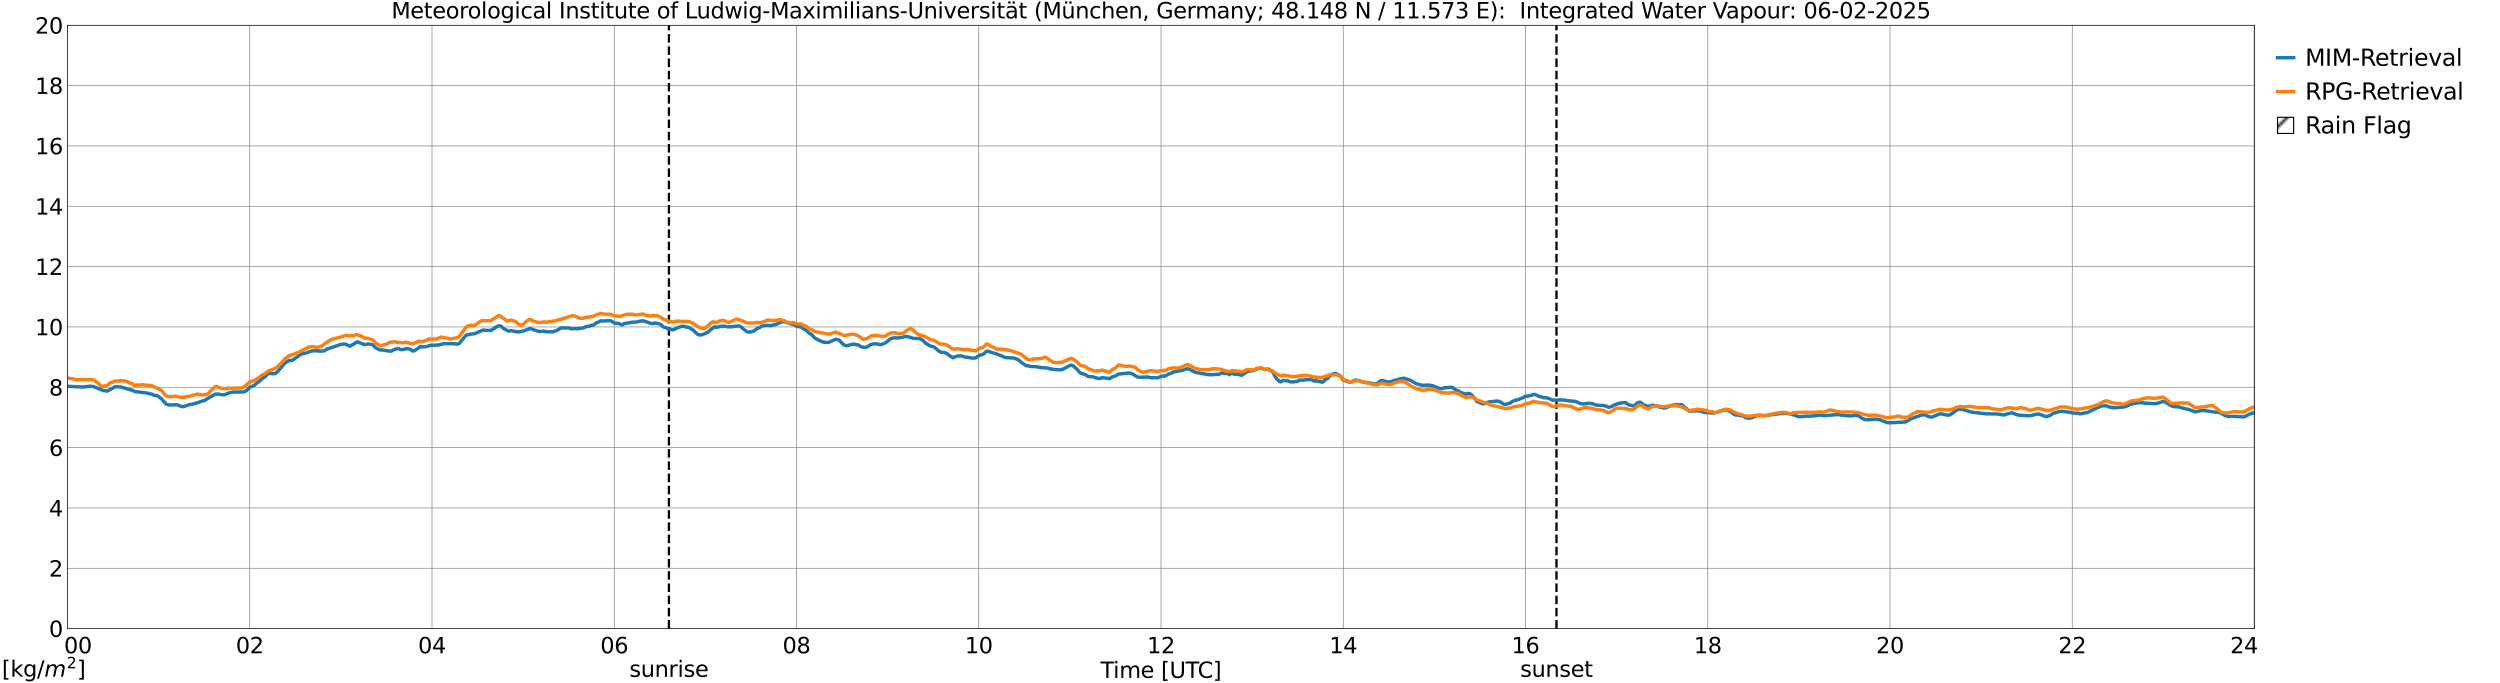 <?xml version="1.0" encoding="utf-8" standalone="no"?>
<!DOCTYPE svg PUBLIC "-//W3C//DTD SVG 1.1//EN"
  "http://www.w3.org/Graphics/SVG/1.1/DTD/svg11.dtd">
<svg xmlns:xlink="http://www.w3.org/1999/xlink" width="1085.4pt" height="296.64pt" viewBox="0 0 1085.4 296.64" xmlns="http://www.w3.org/2000/svg" version="1.1">
 <defs>
  <style type="text/css">*{stroke-linejoin: round; stroke-linecap: butt}</style>
 </defs>
 <g id="figure_1">
  <g id="patch_1">
   <path d="M 0 296.64 
L 1085.4 296.64 
L 1085.4 0 
L 0 0 
z
" style="fill: #ffffff"/>
  </g>
  <g id="axes_1">
   <g id="patch_2">
    <path d="M 29.306 272.909 
L 978.814 272.909 
L 978.814 10.976 
L 29.306 10.976 
z
" style="fill: #ffffff"/>
   </g>
   <g id="patch_3">
    <path d="M 978.814 272.909 
L 978.814 272.909 
L 978.814 10.976 
L 978.814 10.976 
z
" clip-path="url(#p73bbaf543e)" style="fill: #d3d3d3; stroke: #d3d3d3; stroke-linejoin: miter"/>
   </g>
   <g id="matplotlib.axis_1">
    <g id="xtick_1">
     <g id="line2d_1">
      <path d="M 29.306 272.909 
L 29.306 10.976 
" clip-path="url(#p73bbaf543e)" style="fill: none; stroke: #808080; stroke-width: 0.3; stroke-linecap: square"/>
     </g>
     <g id="line2d_2"/>
     <g id="text_1">
      <!--    00 -->
      <g transform="translate(18.733 283.627) scale(0.095 -0.095)">
       <defs>
        <path id="DejaVuSans-20" transform="scale(0.016)"/>
        <path id="DejaVuSans-30" d="M 2034 4250 
Q 1547 4250 1301 3770 
Q 1056 3291 1056 2328 
Q 1056 1369 1301 889 
Q 1547 409 2034 409 
Q 2525 409 2770 889 
Q 3016 1369 3016 2328 
Q 3016 3291 2770 3770 
Q 2525 4250 2034 4250 
z
M 2034 4750 
Q 2819 4750 3233 4129 
Q 3647 3509 3647 2328 
Q 3647 1150 3233 529 
Q 2819 -91 2034 -91 
Q 1250 -91 836 529 
Q 422 1150 422 2328 
Q 422 3509 836 4129 
Q 1250 4750 2034 4750 
z
" transform="scale(0.016)"/>
       </defs>
       <use xlink:href="#DejaVuSans-20"/>
       <use xlink:href="#DejaVuSans-20" transform="translate(31.787 0)"/>
       <use xlink:href="#DejaVuSans-20" transform="translate(63.574 0)"/>
       <use xlink:href="#DejaVuSans-30" transform="translate(95.361 0)"/>
       <use xlink:href="#DejaVuSans-30" transform="translate(158.984 0)"/>
      </g>
     </g>
    </g>
    <g id="xtick_2">
     <g id="line2d_3">
      <path d="M 108.431 272.909 
L 108.431 10.976 
" clip-path="url(#p73bbaf543e)" style="fill: none; stroke: #808080; stroke-width: 0.3; stroke-linecap: square"/>
     </g>
     <g id="line2d_4"/>
     <g id="text_2">
      <!-- 02 -->
      <g transform="translate(102.387 283.627) scale(0.095 -0.095)">
       <defs>
        <path id="DejaVuSans-32" d="M 1228 531 
L 3431 531 
L 3431 0 
L 469 0 
L 469 531 
Q 828 903 1448 1529 
Q 2069 2156 2228 2338 
Q 2531 2678 2651 2914 
Q 2772 3150 2772 3378 
Q 2772 3750 2511 3984 
Q 2250 4219 1831 4219 
Q 1534 4219 1204 4116 
Q 875 4013 500 3803 
L 500 4441 
Q 881 4594 1212 4672 
Q 1544 4750 1819 4750 
Q 2544 4750 2975 4387 
Q 3406 4025 3406 3419 
Q 3406 3131 3298 2873 
Q 3191 2616 2906 2266 
Q 2828 2175 2409 1742 
Q 1991 1309 1228 531 
z
" transform="scale(0.016)"/>
       </defs>
       <use xlink:href="#DejaVuSans-30"/>
       <use xlink:href="#DejaVuSans-32" transform="translate(63.623 0)"/>
      </g>
     </g>
    </g>
    <g id="xtick_3">
     <g id="line2d_5">
      <path d="M 187.557 272.909 
L 187.557 10.976 
" clip-path="url(#p73bbaf543e)" style="fill: none; stroke: #808080; stroke-width: 0.3; stroke-linecap: square"/>
     </g>
     <g id="line2d_6"/>
     <g id="text_3">
      <!-- 04 -->
      <g transform="translate(181.513 283.627) scale(0.095 -0.095)">
       <defs>
        <path id="DejaVuSans-34" d="M 2419 4116 
L 825 1625 
L 2419 1625 
L 2419 4116 
z
M 2253 4666 
L 3047 4666 
L 3047 1625 
L 3713 1625 
L 3713 1100 
L 3047 1100 
L 3047 0 
L 2419 0 
L 2419 1100 
L 313 1100 
L 313 1709 
L 2253 4666 
z
" transform="scale(0.016)"/>
       </defs>
       <use xlink:href="#DejaVuSans-30"/>
       <use xlink:href="#DejaVuSans-34" transform="translate(63.623 0)"/>
      </g>
     </g>
    </g>
    <g id="xtick_4">
     <g id="line2d_7">
      <path d="M 266.683 272.909 
L 266.683 10.976 
" clip-path="url(#p73bbaf543e)" style="fill: none; stroke: #808080; stroke-width: 0.3; stroke-linecap: square"/>
     </g>
     <g id="line2d_8"/>
     <g id="text_4">
      <!-- 06 -->
      <g transform="translate(260.638 283.627) scale(0.095 -0.095)">
       <defs>
        <path id="DejaVuSans-36" d="M 2113 2584 
Q 1688 2584 1439 2293 
Q 1191 2003 1191 1497 
Q 1191 994 1439 701 
Q 1688 409 2113 409 
Q 2538 409 2786 701 
Q 3034 994 3034 1497 
Q 3034 2003 2786 2293 
Q 2538 2584 2113 2584 
z
M 3366 4563 
L 3366 3988 
Q 3128 4100 2886 4159 
Q 2644 4219 2406 4219 
Q 1781 4219 1451 3797 
Q 1122 3375 1075 2522 
Q 1259 2794 1537 2939 
Q 1816 3084 2150 3084 
Q 2853 3084 3261 2657 
Q 3669 2231 3669 1497 
Q 3669 778 3244 343 
Q 2819 -91 2113 -91 
Q 1303 -91 875 529 
Q 447 1150 447 2328 
Q 447 3434 972 4092 
Q 1497 4750 2381 4750 
Q 2619 4750 2861 4703 
Q 3103 4656 3366 4563 
z
" transform="scale(0.016)"/>
       </defs>
       <use xlink:href="#DejaVuSans-30"/>
       <use xlink:href="#DejaVuSans-36" transform="translate(63.623 0)"/>
      </g>
     </g>
    </g>
    <g id="xtick_5">
     <g id="line2d_9">
      <path d="M 345.808 272.909 
L 345.808 10.976 
" clip-path="url(#p73bbaf543e)" style="fill: none; stroke: #808080; stroke-width: 0.3; stroke-linecap: square"/>
     </g>
     <g id="line2d_10"/>
     <g id="text_5">
      <!-- 08 -->
      <g transform="translate(339.764 283.627) scale(0.095 -0.095)">
       <defs>
        <path id="DejaVuSans-38" d="M 2034 2216 
Q 1584 2216 1326 1975 
Q 1069 1734 1069 1313 
Q 1069 891 1326 650 
Q 1584 409 2034 409 
Q 2484 409 2743 651 
Q 3003 894 3003 1313 
Q 3003 1734 2745 1975 
Q 2488 2216 2034 2216 
z
M 1403 2484 
Q 997 2584 770 2862 
Q 544 3141 544 3541 
Q 544 4100 942 4425 
Q 1341 4750 2034 4750 
Q 2731 4750 3128 4425 
Q 3525 4100 3525 3541 
Q 3525 3141 3298 2862 
Q 3072 2584 2669 2484 
Q 3125 2378 3379 2068 
Q 3634 1759 3634 1313 
Q 3634 634 3220 271 
Q 2806 -91 2034 -91 
Q 1263 -91 848 271 
Q 434 634 434 1313 
Q 434 1759 690 2068 
Q 947 2378 1403 2484 
z
M 1172 3481 
Q 1172 3119 1398 2916 
Q 1625 2713 2034 2713 
Q 2441 2713 2670 2916 
Q 2900 3119 2900 3481 
Q 2900 3844 2670 4047 
Q 2441 4250 2034 4250 
Q 1625 4250 1398 4047 
Q 1172 3844 1172 3481 
z
" transform="scale(0.016)"/>
       </defs>
       <use xlink:href="#DejaVuSans-30"/>
       <use xlink:href="#DejaVuSans-38" transform="translate(63.623 0)"/>
      </g>
     </g>
    </g>
    <g id="xtick_6">
     <g id="line2d_11">
      <path d="M 424.934 272.909 
L 424.934 10.976 
" clip-path="url(#p73bbaf543e)" style="fill: none; stroke: #808080; stroke-width: 0.3; stroke-linecap: square"/>
     </g>
     <g id="line2d_12"/>
     <g id="text_6">
      <!-- 10 -->
      <g transform="translate(418.89 283.627) scale(0.095 -0.095)">
       <defs>
        <path id="DejaVuSans-31" d="M 794 531 
L 1825 531 
L 1825 4091 
L 703 3866 
L 703 4441 
L 1819 4666 
L 2450 4666 
L 2450 531 
L 3481 531 
L 3481 0 
L 794 0 
L 794 531 
z
" transform="scale(0.016)"/>
       </defs>
       <use xlink:href="#DejaVuSans-31"/>
       <use xlink:href="#DejaVuSans-30" transform="translate(63.623 0)"/>
      </g>
     </g>
    </g>
    <g id="xtick_7">
     <g id="line2d_13">
      <path d="M 504.06 272.909 
L 504.06 10.976 
" clip-path="url(#p73bbaf543e)" style="fill: none; stroke: #808080; stroke-width: 0.3; stroke-linecap: square"/>
     </g>
     <g id="line2d_14"/>
     <g id="text_7">
      <!-- 12 -->
      <g transform="translate(498.015 283.627) scale(0.095 -0.095)">
       <use xlink:href="#DejaVuSans-31"/>
       <use xlink:href="#DejaVuSans-32" transform="translate(63.623 0)"/>
      </g>
     </g>
    </g>
    <g id="xtick_8">
     <g id="line2d_15">
      <path d="M 583.185 272.909 
L 583.185 10.976 
" clip-path="url(#p73bbaf543e)" style="fill: none; stroke: #808080; stroke-width: 0.3; stroke-linecap: square"/>
     </g>
     <g id="line2d_16"/>
     <g id="text_8">
      <!-- 14 -->
      <g transform="translate(577.141 283.627) scale(0.095 -0.095)">
       <use xlink:href="#DejaVuSans-31"/>
       <use xlink:href="#DejaVuSans-34" transform="translate(63.623 0)"/>
      </g>
     </g>
    </g>
    <g id="xtick_9">
     <g id="line2d_17">
      <path d="M 662.311 272.909 
L 662.311 10.976 
" clip-path="url(#p73bbaf543e)" style="fill: none; stroke: #808080; stroke-width: 0.3; stroke-linecap: square"/>
     </g>
     <g id="line2d_18"/>
     <g id="text_9">
      <!-- 16 -->
      <g transform="translate(656.267 283.627) scale(0.095 -0.095)">
       <use xlink:href="#DejaVuSans-31"/>
       <use xlink:href="#DejaVuSans-36" transform="translate(63.623 0)"/>
      </g>
     </g>
    </g>
    <g id="xtick_10">
     <g id="line2d_19">
      <path d="M 741.437 272.909 
L 741.437 10.976 
" clip-path="url(#p73bbaf543e)" style="fill: none; stroke: #808080; stroke-width: 0.3; stroke-linecap: square"/>
     </g>
     <g id="line2d_20"/>
     <g id="text_10">
      <!-- 18 -->
      <g transform="translate(735.392 283.627) scale(0.095 -0.095)">
       <use xlink:href="#DejaVuSans-31"/>
       <use xlink:href="#DejaVuSans-38" transform="translate(63.623 0)"/>
      </g>
     </g>
    </g>
    <g id="xtick_11">
     <g id="line2d_21">
      <path d="M 820.562 272.909 
L 820.562 10.976 
" clip-path="url(#p73bbaf543e)" style="fill: none; stroke: #808080; stroke-width: 0.3; stroke-linecap: square"/>
     </g>
     <g id="line2d_22"/>
     <g id="text_11">
      <!-- 20 -->
      <g transform="translate(814.518 283.627) scale(0.095 -0.095)">
       <use xlink:href="#DejaVuSans-32"/>
       <use xlink:href="#DejaVuSans-30" transform="translate(63.623 0)"/>
      </g>
     </g>
    </g>
    <g id="xtick_12">
     <g id="line2d_23">
      <path d="M 899.688 272.909 
L 899.688 10.976 
" clip-path="url(#p73bbaf543e)" style="fill: none; stroke: #808080; stroke-width: 0.3; stroke-linecap: square"/>
     </g>
     <g id="line2d_24"/>
     <g id="text_12">
      <!-- 22 -->
      <g transform="translate(893.644 283.627) scale(0.095 -0.095)">
       <use xlink:href="#DejaVuSans-32"/>
       <use xlink:href="#DejaVuSans-32" transform="translate(63.623 0)"/>
      </g>
     </g>
    </g>
    <g id="xtick_13">
     <g id="line2d_25">
      <path d="M 978.814 272.909 
L 978.814 10.976 
" clip-path="url(#p73bbaf543e)" style="fill: none; stroke: #808080; stroke-width: 0.3; stroke-linecap: square"/>
     </g>
     <g id="line2d_26"/>
     <g id="text_13">
      <!-- 24    -->
      <g transform="translate(968.241 283.627) scale(0.095 -0.095)">
       <use xlink:href="#DejaVuSans-32"/>
       <use xlink:href="#DejaVuSans-34" transform="translate(63.623 0)"/>
       <use xlink:href="#DejaVuSans-20" transform="translate(127.246 0)"/>
       <use xlink:href="#DejaVuSans-20" transform="translate(159.033 0)"/>
       <use xlink:href="#DejaVuSans-20" transform="translate(190.82 0)"/>
      </g>
     </g>
    </g>
    <g id="text_14">
     <!-- Time [UTC] -->
     <g transform="translate(477.806 294.322) scale(0.095 -0.095)">
      <defs>
       <path id="DejaVuSans-54" d="M -19 4666 
L 3928 4666 
L 3928 4134 
L 2272 4134 
L 2272 0 
L 1638 0 
L 1638 4134 
L -19 4134 
L -19 4666 
z
" transform="scale(0.016)"/>
       <path id="DejaVuSans-69" d="M 603 3500 
L 1178 3500 
L 1178 0 
L 603 0 
L 603 3500 
z
M 603 4863 
L 1178 4863 
L 1178 4134 
L 603 4134 
L 603 4863 
z
" transform="scale(0.016)"/>
       <path id="DejaVuSans-6d" d="M 3328 2828 
Q 3544 3216 3844 3400 
Q 4144 3584 4550 3584 
Q 5097 3584 5394 3201 
Q 5691 2819 5691 2113 
L 5691 0 
L 5113 0 
L 5113 2094 
Q 5113 2597 4934 2840 
Q 4756 3084 4391 3084 
Q 3944 3084 3684 2787 
Q 3425 2491 3425 1978 
L 3425 0 
L 2847 0 
L 2847 2094 
Q 2847 2600 2669 2842 
Q 2491 3084 2119 3084 
Q 1678 3084 1418 2786 
Q 1159 2488 1159 1978 
L 1159 0 
L 581 0 
L 581 3500 
L 1159 3500 
L 1159 2956 
Q 1356 3278 1631 3431 
Q 1906 3584 2284 3584 
Q 2666 3584 2933 3390 
Q 3200 3197 3328 2828 
z
" transform="scale(0.016)"/>
       <path id="DejaVuSans-65" d="M 3597 1894 
L 3597 1613 
L 953 1613 
Q 991 1019 1311 708 
Q 1631 397 2203 397 
Q 2534 397 2845 478 
Q 3156 559 3463 722 
L 3463 178 
Q 3153 47 2828 -22 
Q 2503 -91 2169 -91 
Q 1331 -91 842 396 
Q 353 884 353 1716 
Q 353 2575 817 3079 
Q 1281 3584 2069 3584 
Q 2775 3584 3186 3129 
Q 3597 2675 3597 1894 
z
M 3022 2063 
Q 3016 2534 2758 2815 
Q 2500 3097 2075 3097 
Q 1594 3097 1305 2825 
Q 1016 2553 972 2059 
L 3022 2063 
z
" transform="scale(0.016)"/>
       <path id="DejaVuSans-5b" d="M 550 4863 
L 1875 4863 
L 1875 4416 
L 1125 4416 
L 1125 -397 
L 1875 -397 
L 1875 -844 
L 550 -844 
L 550 4863 
z
" transform="scale(0.016)"/>
       <path id="DejaVuSans-55" d="M 556 4666 
L 1191 4666 
L 1191 1831 
Q 1191 1081 1462 751 
Q 1734 422 2344 422 
Q 2950 422 3222 751 
Q 3494 1081 3494 1831 
L 3494 4666 
L 4128 4666 
L 4128 1753 
Q 4128 841 3676 375 
Q 3225 -91 2344 -91 
Q 1459 -91 1007 375 
Q 556 841 556 1753 
L 556 4666 
z
" transform="scale(0.016)"/>
       <path id="DejaVuSans-43" d="M 4122 4306 
L 4122 3641 
Q 3803 3938 3442 4084 
Q 3081 4231 2675 4231 
Q 1875 4231 1450 3742 
Q 1025 3253 1025 2328 
Q 1025 1406 1450 917 
Q 1875 428 2675 428 
Q 3081 428 3442 575 
Q 3803 722 4122 1019 
L 4122 359 
Q 3791 134 3420 21 
Q 3050 -91 2638 -91 
Q 1578 -91 968 557 
Q 359 1206 359 2328 
Q 359 3453 968 4101 
Q 1578 4750 2638 4750 
Q 3056 4750 3426 4639 
Q 3797 4528 4122 4306 
z
" transform="scale(0.016)"/>
       <path id="DejaVuSans-5d" d="M 1947 4863 
L 1947 -844 
L 622 -844 
L 622 -397 
L 1369 -397 
L 1369 4416 
L 622 4416 
L 622 4863 
L 1947 4863 
z
" transform="scale(0.016)"/>
      </defs>
      <use xlink:href="#DejaVuSans-54"/>
      <use xlink:href="#DejaVuSans-69" transform="translate(57.959 0)"/>
      <use xlink:href="#DejaVuSans-6d" transform="translate(85.742 0)"/>
      <use xlink:href="#DejaVuSans-65" transform="translate(183.154 0)"/>
      <use xlink:href="#DejaVuSans-20" transform="translate(244.678 0)"/>
      <use xlink:href="#DejaVuSans-5b" transform="translate(276.465 0)"/>
      <use xlink:href="#DejaVuSans-55" transform="translate(315.479 0)"/>
      <use xlink:href="#DejaVuSans-54" transform="translate(388.672 0)"/>
      <use xlink:href="#DejaVuSans-43" transform="translate(443.881 0)"/>
      <use xlink:href="#DejaVuSans-5d" transform="translate(513.705 0)"/>
     </g>
    </g>
   </g>
   <g id="matplotlib.axis_2">
    <g id="ytick_1">
     <g id="line2d_27">
      <path d="M 29.306 272.909 
L 978.814 272.909 
" clip-path="url(#p73bbaf543e)" style="fill: none; stroke: #808080; stroke-width: 0.3; stroke-linecap: square"/>
     </g>
     <g id="line2d_28"/>
     <g id="text_15">
      <!-- 0 -->
      <g transform="translate(21.261 276.518) scale(0.095 -0.095)">
       <use xlink:href="#DejaVuSans-30"/>
      </g>
     </g>
    </g>
    <g id="ytick_2">
     <g id="line2d_29">
      <path d="M 29.306 246.715 
L 978.814 246.715 
" clip-path="url(#p73bbaf543e)" style="fill: none; stroke: #808080; stroke-width: 0.3; stroke-linecap: square"/>
     </g>
     <g id="line2d_30"/>
     <g id="text_16">
      <!-- 2 -->
      <g transform="translate(21.261 250.325) scale(0.095 -0.095)">
       <use xlink:href="#DejaVuSans-32"/>
      </g>
     </g>
    </g>
    <g id="ytick_3">
     <g id="line2d_31">
      <path d="M 29.306 220.522 
L 978.814 220.522 
" clip-path="url(#p73bbaf543e)" style="fill: none; stroke: #808080; stroke-width: 0.3; stroke-linecap: square"/>
     </g>
     <g id="line2d_32"/>
     <g id="text_17">
      <!-- 4 -->
      <g transform="translate(21.261 224.131) scale(0.095 -0.095)">
       <use xlink:href="#DejaVuSans-34"/>
      </g>
     </g>
    </g>
    <g id="ytick_4">
     <g id="line2d_33">
      <path d="M 29.306 194.329 
L 978.814 194.329 
" clip-path="url(#p73bbaf543e)" style="fill: none; stroke: #808080; stroke-width: 0.3; stroke-linecap: square"/>
     </g>
     <g id="line2d_34"/>
     <g id="text_18">
      <!-- 6 -->
      <g transform="translate(21.261 197.938) scale(0.095 -0.095)">
       <use xlink:href="#DejaVuSans-36"/>
      </g>
     </g>
    </g>
    <g id="ytick_5">
     <g id="line2d_35">
      <path d="M 29.306 168.136 
L 978.814 168.136 
" clip-path="url(#p73bbaf543e)" style="fill: none; stroke: #808080; stroke-width: 0.3; stroke-linecap: square"/>
     </g>
     <g id="line2d_36"/>
     <g id="text_19">
      <!-- 8 -->
      <g transform="translate(21.261 171.745) scale(0.095 -0.095)">
       <use xlink:href="#DejaVuSans-38"/>
      </g>
     </g>
    </g>
    <g id="ytick_6">
     <g id="line2d_37">
      <path d="M 29.306 141.942 
L 978.814 141.942 
" clip-path="url(#p73bbaf543e)" style="fill: none; stroke: #808080; stroke-width: 0.3; stroke-linecap: square"/>
     </g>
     <g id="line2d_38"/>
     <g id="text_20">
      <!-- 10 -->
      <g transform="translate(15.217 145.551) scale(0.095 -0.095)">
       <use xlink:href="#DejaVuSans-31"/>
       <use xlink:href="#DejaVuSans-30" transform="translate(63.623 0)"/>
      </g>
     </g>
    </g>
    <g id="ytick_7">
     <g id="line2d_39">
      <path d="M 29.306 115.749 
L 978.814 115.749 
" clip-path="url(#p73bbaf543e)" style="fill: none; stroke: #808080; stroke-width: 0.3; stroke-linecap: square"/>
     </g>
     <g id="line2d_40"/>
     <g id="text_21">
      <!-- 12 -->
      <g transform="translate(15.217 119.358) scale(0.095 -0.095)">
       <use xlink:href="#DejaVuSans-31"/>
       <use xlink:href="#DejaVuSans-32" transform="translate(63.623 0)"/>
      </g>
     </g>
    </g>
    <g id="ytick_8">
     <g id="line2d_41">
      <path d="M 29.306 89.556 
L 978.814 89.556 
" clip-path="url(#p73bbaf543e)" style="fill: none; stroke: #808080; stroke-width: 0.3; stroke-linecap: square"/>
     </g>
     <g id="line2d_42"/>
     <g id="text_22">
      <!-- 14 -->
      <g transform="translate(15.217 93.165) scale(0.095 -0.095)">
       <use xlink:href="#DejaVuSans-31"/>
       <use xlink:href="#DejaVuSans-34" transform="translate(63.623 0)"/>
      </g>
     </g>
    </g>
    <g id="ytick_9">
     <g id="line2d_43">
      <path d="M 29.306 63.362 
L 978.814 63.362 
" clip-path="url(#p73bbaf543e)" style="fill: none; stroke: #808080; stroke-width: 0.3; stroke-linecap: square"/>
     </g>
     <g id="line2d_44"/>
     <g id="text_23">
      <!-- 16 -->
      <g transform="translate(15.217 66.972) scale(0.095 -0.095)">
       <use xlink:href="#DejaVuSans-31"/>
       <use xlink:href="#DejaVuSans-36" transform="translate(63.623 0)"/>
      </g>
     </g>
    </g>
    <g id="ytick_10">
     <g id="line2d_45">
      <path d="M 29.306 37.169 
L 978.814 37.169 
" clip-path="url(#p73bbaf543e)" style="fill: none; stroke: #808080; stroke-width: 0.3; stroke-linecap: square"/>
     </g>
     <g id="line2d_46"/>
     <g id="text_24">
      <!-- 18 -->
      <g transform="translate(15.217 40.778) scale(0.095 -0.095)">
       <use xlink:href="#DejaVuSans-31"/>
       <use xlink:href="#DejaVuSans-38" transform="translate(63.623 0)"/>
      </g>
     </g>
    </g>
    <g id="ytick_11">
     <g id="line2d_47">
      <path d="M 29.306 10.976 
L 978.814 10.976 
" clip-path="url(#p73bbaf543e)" style="fill: none; stroke: #808080; stroke-width: 0.3; stroke-linecap: square"/>
     </g>
     <g id="line2d_48"/>
     <g id="text_25">
      <!-- 20 -->
      <g transform="translate(15.217 14.585) scale(0.095 -0.095)">
       <use xlink:href="#DejaVuSans-32"/>
       <use xlink:href="#DejaVuSans-30" transform="translate(63.623 0)"/>
      </g>
     </g>
    </g>
   </g>
   <g id="line2d_49">
    <path d="M 290.42 272.909 
L 290.42 10.976 
" clip-path="url(#p73bbaf543e)" style="fill: none; stroke-dasharray: 3.7,1.6; stroke-dashoffset: 0; stroke: #000000"/>
   </g>
   <g id="line2d_50">
    <path d="M 675.762 272.909 
L 675.762 10.976 
" clip-path="url(#p73bbaf543e)" style="fill: none; stroke-dasharray: 3.7,1.6; stroke-dashoffset: 0; stroke: #000000"/>
   </g>
   <g id="line2d_51">
    <path d="M 29.306 167.715 
L 35.9 168.036 
L 39.197 167.669 
L 40.515 167.816 
L 41.834 168.328 
L 43.153 168.922 
L 45.131 169.624 
L 45.79 169.629 
L 46.45 169.829 
L 48.428 168.805 
L 49.087 168.498 
L 49.747 167.97 
L 50.406 167.891 
L 52.384 168.005 
L 57 169.342 
L 57.659 169.492 
L 58.319 169.924 
L 58.978 170.096 
L 60.297 170.151 
L 60.956 170.338 
L 62.275 170.391 
L 64.253 170.723 
L 64.912 170.962 
L 65.572 171.046 
L 66.231 171.26 
L 66.89 171.656 
L 68.209 171.8 
L 68.869 172.133 
L 69.528 172.759 
L 70.187 173.224 
L 72.166 175.483 
L 73.484 175.847 
L 76.781 175.728 
L 78.759 176.486 
L 79.419 176.533 
L 80.078 176.44 
L 82.056 175.692 
L 84.034 175.381 
L 86.672 174.534 
L 87.331 174.233 
L 88.65 173.949 
L 89.309 173.604 
L 89.969 173.095 
L 91.288 172.364 
L 93.266 171.235 
L 93.925 171.074 
L 94.584 171.086 
L 96.563 171.425 
L 97.881 171.287 
L 99.2 170.671 
L 101.178 170.217 
L 105.794 170.154 
L 106.453 169.927 
L 107.113 169.502 
L 108.431 168.108 
L 110.41 167.315 
L 111.728 166.097 
L 112.388 165.742 
L 113.707 164.5 
L 115.025 163.634 
L 116.344 162.301 
L 117.003 162.133 
L 118.982 162.276 
L 119.641 162.091 
L 120.3 161.558 
L 122.278 159.385 
L 122.938 158.425 
L 123.597 157.753 
L 125.575 156.443 
L 126.235 156.592 
L 126.894 156.458 
L 130.85 153.668 
L 132.829 153.276 
L 135.466 152.341 
L 136.785 152.306 
L 138.104 152.297 
L 138.763 152.489 
L 140.082 152.371 
L 140.741 152.37 
L 142.06 151.505 
L 147.335 149.769 
L 147.994 149.469 
L 149.972 149.392 
L 151.951 150.321 
L 152.61 149.851 
L 153.269 149.603 
L 153.929 149.108 
L 155.247 148.365 
L 155.907 148.809 
L 156.566 148.911 
L 157.885 149.545 
L 158.544 149.601 
L 159.204 149.421 
L 159.863 149.361 
L 161.182 149.485 
L 161.841 149.758 
L 163.16 151.008 
L 163.819 151.409 
L 165.138 151.967 
L 165.798 151.897 
L 166.457 152.038 
L 168.435 152.332 
L 169.754 152.5 
L 171.073 151.794 
L 171.732 151.629 
L 172.391 151.31 
L 173.051 151.366 
L 173.71 151.684 
L 174.37 151.821 
L 175.688 151.606 
L 176.348 151.349 
L 177.666 151.51 
L 178.326 151.752 
L 178.985 152.305 
L 179.645 152.403 
L 181.623 151.146 
L 182.282 150.578 
L 184.92 150.542 
L 186.898 149.928 
L 190.195 149.804 
L 192.832 149.19 
L 194.81 149.256 
L 195.47 149.145 
L 198.767 149.403 
L 199.426 149.071 
L 202.063 145.846 
L 202.723 145.342 
L 203.382 145.345 
L 204.042 145.102 
L 206.02 144.886 
L 209.317 143.459 
L 209.976 143.257 
L 210.635 143.427 
L 212.614 143.471 
L 213.273 143.416 
L 213.932 142.904 
L 214.592 142.604 
L 215.251 142.048 
L 216.57 141.446 
L 217.229 141.495 
L 217.889 141.902 
L 218.548 142.609 
L 219.207 142.916 
L 220.526 143.696 
L 221.186 143.695 
L 221.845 143.528 
L 223.164 143.86 
L 224.482 144.085 
L 225.142 144.125 
L 227.12 143.751 
L 229.098 143.011 
L 229.757 142.739 
L 230.417 142.691 
L 233.054 143.657 
L 234.373 143.932 
L 235.692 143.802 
L 236.351 143.797 
L 237.011 144.018 
L 239.648 144.073 
L 240.308 143.989 
L 241.626 143.526 
L 243.604 142.392 
L 246.901 142.361 
L 247.561 142.684 
L 248.22 142.769 
L 249.539 142.668 
L 250.858 142.724 
L 251.517 142.578 
L 252.176 142.556 
L 253.495 142.328 
L 254.155 141.944 
L 254.814 141.719 
L 255.473 141.747 
L 256.792 141.202 
L 257.451 141.167 
L 258.111 140.83 
L 258.77 140.216 
L 260.089 139.739 
L 260.748 139.284 
L 262.067 139.356 
L 264.705 139.204 
L 265.364 139.361 
L 266.683 140.259 
L 268.661 140.446 
L 269.98 141.061 
L 271.298 140.378 
L 271.958 140.378 
L 274.595 139.871 
L 275.914 139.828 
L 276.573 139.779 
L 278.552 139.299 
L 279.211 139.277 
L 280.53 139.694 
L 282.508 140.389 
L 283.827 140.476 
L 284.486 140.207 
L 286.464 140.681 
L 287.124 140.993 
L 287.783 141.81 
L 288.442 142.124 
L 289.102 142.248 
L 289.761 142.685 
L 290.42 142.916 
L 291.08 142.968 
L 291.739 143.15 
L 292.399 143.14 
L 293.717 142.52 
L 295.696 141.719 
L 296.355 141.717 
L 297.014 141.598 
L 297.674 141.968 
L 298.992 142.121 
L 300.971 143.328 
L 302.949 145.196 
L 303.608 145.427 
L 304.927 145.313 
L 306.905 144.451 
L 307.564 144.026 
L 308.883 142.804 
L 309.543 142.505 
L 310.202 141.863 
L 310.861 142.059 
L 311.521 142.071 
L 312.839 141.559 
L 313.499 141.811 
L 314.158 141.561 
L 314.818 141.631 
L 315.477 141.857 
L 316.796 141.899 
L 318.114 141.834 
L 320.093 141.53 
L 320.752 141.515 
L 321.411 141.695 
L 322.73 142.769 
L 324.049 143.868 
L 324.708 144.156 
L 326.027 144.095 
L 327.346 143.676 
L 328.665 142.655 
L 329.983 142.109 
L 330.643 141.654 
L 331.302 141.457 
L 333.28 141.223 
L 334.599 141.396 
L 337.236 140.715 
L 338.555 140.039 
L 339.215 139.781 
L 340.533 139.622 
L 343.171 140.571 
L 344.49 140.823 
L 345.808 141.574 
L 347.787 142.003 
L 350.424 143.74 
L 351.083 144.447 
L 352.402 145.255 
L 353.721 146.742 
L 355.04 147.468 
L 357.018 148.402 
L 357.677 148.59 
L 359.655 148.687 
L 362.952 147.255 
L 364.271 147.636 
L 366.249 149.686 
L 367.568 150.117 
L 370.206 149.429 
L 370.865 149.428 
L 371.524 149.647 
L 372.184 149.669 
L 372.843 149.873 
L 373.502 150.359 
L 374.821 150.811 
L 376.14 150.782 
L 377.459 149.96 
L 378.118 149.543 
L 379.437 149.259 
L 380.096 149.248 
L 382.074 149.599 
L 382.734 149.58 
L 384.053 149.014 
L 384.712 148.646 
L 386.69 147.041 
L 388.009 146.665 
L 389.987 146.716 
L 391.965 146.392 
L 392.624 146.178 
L 393.284 146.083 
L 394.603 146.273 
L 395.921 146.698 
L 396.581 146.931 
L 397.899 146.956 
L 399.218 146.986 
L 399.878 147.222 
L 401.196 148.246 
L 401.856 148.978 
L 403.175 149.786 
L 403.834 150.214 
L 405.153 150.515 
L 405.812 150.825 
L 407.131 152.02 
L 407.79 152.545 
L 408.45 152.879 
L 409.109 153.019 
L 409.768 152.973 
L 411.087 153.491 
L 412.406 154.49 
L 413.725 155.326 
L 415.703 154.538 
L 416.362 154.559 
L 417.022 154.449 
L 418.34 154.802 
L 419 155.082 
L 419.659 155.069 
L 422.297 155.506 
L 423.615 155.36 
L 424.934 154.404 
L 426.912 153.754 
L 427.572 153.237 
L 428.231 152.552 
L 428.89 152.499 
L 429.55 152.623 
L 430.209 152.924 
L 432.187 153.513 
L 434.825 154.481 
L 436.144 155.118 
L 436.803 155.279 
L 440.1 155.426 
L 442.078 156.14 
L 443.397 157.345 
L 444.716 158.191 
L 445.375 158.753 
L 446.034 158.76 
L 447.353 159.089 
L 449.991 159.227 
L 451.969 159.606 
L 454.606 159.757 
L 455.925 160.142 
L 458.563 160.504 
L 460.541 160.557 
L 461.2 160.391 
L 462.519 159.752 
L 464.497 158.628 
L 465.156 158.534 
L 465.816 158.791 
L 466.475 159.279 
L 467.794 160.513 
L 468.453 161.392 
L 469.113 162.005 
L 471.091 162.599 
L 472.409 163.453 
L 474.388 163.598 
L 475.706 163.997 
L 477.025 164.327 
L 477.685 164.302 
L 478.344 163.968 
L 480.981 164.235 
L 481.641 164.432 
L 482.96 163.632 
L 484.278 163.198 
L 485.597 162.414 
L 488.894 162.084 
L 489.553 161.96 
L 490.213 161.957 
L 491.532 162.306 
L 492.191 162.617 
L 493.51 163.519 
L 494.169 163.749 
L 495.488 163.781 
L 498.125 163.672 
L 499.444 163.98 
L 502.741 164.016 
L 504.06 163.412 
L 506.038 163.194 
L 507.357 162.318 
L 508.016 162.248 
L 508.675 161.97 
L 509.335 161.545 
L 511.313 161.173 
L 511.972 160.992 
L 513.291 160.822 
L 515.269 160.105 
L 515.929 160.121 
L 517.247 160.78 
L 518.566 161.425 
L 519.226 161.709 
L 520.544 161.944 
L 524.501 162.629 
L 526.479 162.714 
L 527.138 162.56 
L 529.116 162.537 
L 530.435 161.873 
L 531.754 162.18 
L 532.413 162.068 
L 533.073 162.263 
L 533.732 162.685 
L 534.391 162.161 
L 535.051 162.001 
L 535.71 162.435 
L 537.688 162.505 
L 539.007 162.966 
L 540.985 161.712 
L 541.644 161.286 
L 542.963 161.028 
L 544.282 160.855 
L 544.941 160.612 
L 545.601 160.059 
L 546.919 160.025 
L 547.579 159.789 
L 548.898 160.364 
L 550.876 160.26 
L 551.535 160.884 
L 552.195 161.086 
L 552.854 161.899 
L 553.513 163.334 
L 554.173 164.372 
L 554.832 164.929 
L 555.491 165.654 
L 556.151 165.793 
L 556.81 165.254 
L 557.47 165.2 
L 558.788 165.369 
L 559.448 165.447 
L 560.107 165.765 
L 561.426 165.828 
L 562.085 165.694 
L 563.404 165.577 
L 564.063 165.031 
L 565.382 165.019 
L 566.042 165.108 
L 566.701 164.833 
L 568.679 164.811 
L 569.338 164.827 
L 570.657 165.522 
L 571.317 165.228 
L 571.976 165.516 
L 573.295 165.706 
L 573.954 165.935 
L 574.613 165.729 
L 575.273 164.855 
L 576.592 164.162 
L 577.251 163.239 
L 577.91 162.709 
L 579.229 162.188 
L 579.889 162.165 
L 581.867 163.156 
L 583.185 165.019 
L 585.823 165.887 
L 586.482 165.863 
L 588.46 165.034 
L 589.779 165.182 
L 591.098 165.719 
L 591.757 165.898 
L 593.736 166.111 
L 597.032 166.775 
L 597.692 166.577 
L 598.351 166.261 
L 599.011 165.589 
L 599.67 165.216 
L 600.989 165.415 
L 601.648 165.619 
L 602.967 165.85 
L 603.626 165.765 
L 605.604 165.059 
L 606.264 165.051 
L 607.582 164.525 
L 609.561 164.199 
L 612.198 165.073 
L 614.836 166.582 
L 617.473 167.279 
L 619.451 167.231 
L 620.111 167.15 
L 622.089 167.503 
L 624.726 168.557 
L 625.386 168.702 
L 626.045 168.725 
L 627.364 168.344 
L 630.001 168.157 
L 630.661 168.283 
L 631.98 169.237 
L 633.298 169.778 
L 633.958 170.318 
L 635.936 171.021 
L 636.595 171.146 
L 637.255 170.791 
L 637.914 170.856 
L 638.573 171.143 
L 639.892 172.494 
L 641.211 174.332 
L 643.848 175.361 
L 644.508 175.205 
L 645.167 174.859 
L 646.486 174.49 
L 649.783 174.118 
L 650.442 174.158 
L 651.761 174.684 
L 652.42 175.233 
L 653.08 175.538 
L 653.739 175.59 
L 654.399 175.34 
L 655.717 174.987 
L 656.377 174.454 
L 657.695 173.79 
L 659.014 173.548 
L 660.333 172.994 
L 660.992 172.767 
L 662.311 172.067 
L 664.289 171.815 
L 665.608 171.325 
L 666.267 171.211 
L 666.927 171.463 
L 667.586 171.854 
L 669.564 172.455 
L 670.224 172.672 
L 671.542 172.727 
L 672.861 173.138 
L 673.521 173.515 
L 674.18 173.734 
L 676.158 173.734 
L 676.817 173.594 
L 678.136 173.683 
L 679.455 173.72 
L 680.114 173.914 
L 683.411 174.206 
L 684.071 174.312 
L 684.73 174.546 
L 686.049 175.187 
L 687.368 175.39 
L 690.005 175.082 
L 691.324 175.288 
L 693.302 175.936 
L 695.939 176.054 
L 696.599 176.099 
L 697.918 176.629 
L 698.577 176.835 
L 699.896 176.433 
L 700.555 175.965 
L 702.533 175.212 
L 704.511 174.817 
L 705.83 174.845 
L 707.149 175.796 
L 709.127 176.215 
L 709.786 175.976 
L 710.446 175.316 
L 711.105 174.854 
L 711.765 174.634 
L 712.424 174.741 
L 713.743 175.894 
L 715.062 176.263 
L 715.721 176.439 
L 716.38 176.278 
L 717.04 175.975 
L 717.699 175.941 
L 719.677 176.302 
L 720.337 176.71 
L 722.315 177.139 
L 722.974 177.109 
L 724.293 176.594 
L 725.612 176.002 
L 728.249 175.667 
L 728.909 175.725 
L 729.568 175.657 
L 730.227 175.712 
L 730.887 176.391 
L 732.205 177.391 
L 732.865 178.133 
L 733.524 178.516 
L 735.502 178.36 
L 736.162 178.439 
L 736.821 178.259 
L 738.14 178.508 
L 740.118 179.078 
L 744.074 179.334 
L 744.734 179.115 
L 745.393 179.048 
L 746.712 178.484 
L 748.69 178.024 
L 749.349 177.848 
L 750.009 178.046 
L 751.327 178.751 
L 751.987 179.181 
L 752.646 179.788 
L 753.306 180.128 
L 754.624 180.198 
L 755.284 180.411 
L 755.943 180.396 
L 756.602 180.518 
L 757.921 181.352 
L 759.24 181.57 
L 759.899 181.501 
L 761.218 181.148 
L 761.878 180.686 
L 763.196 180.261 
L 765.834 180.409 
L 766.493 180.47 
L 767.812 180.195 
L 769.79 179.983 
L 770.449 179.817 
L 771.109 179.819 
L 773.087 179.522 
L 774.406 179.536 
L 775.065 179.42 
L 777.043 179.657 
L 777.703 179.764 
L 779.681 180.498 
L 781 180.92 
L 782.318 180.861 
L 784.296 180.655 
L 785.615 180.702 
L 788.253 180.494 
L 789.572 180.259 
L 791.55 180.409 
L 792.209 180.463 
L 797.484 180.002 
L 798.803 180.07 
L 799.462 180.301 
L 803.419 180.576 
L 806.056 180.32 
L 806.715 180.486 
L 807.375 180.833 
L 808.034 181.354 
L 809.353 182.058 
L 810.012 182.214 
L 811.99 182.234 
L 812.65 182.058 
L 813.969 181.952 
L 815.947 182.166 
L 817.925 182.946 
L 819.244 183.463 
L 820.562 183.545 
L 827.156 183.217 
L 828.475 182.554 
L 829.794 181.751 
L 834.409 180.134 
L 835.728 180.111 
L 837.047 180.752 
L 838.366 181.112 
L 839.025 180.995 
L 841.003 180.176 
L 842.322 179.611 
L 845.619 180.261 
L 846.278 180.21 
L 847.597 179.527 
L 849.575 177.957 
L 850.894 177.608 
L 851.553 177.621 
L 856.169 178.96 
L 857.488 179.116 
L 861.444 179.559 
L 862.763 179.705 
L 863.422 179.632 
L 864.741 179.731 
L 866.719 179.686 
L 870.016 180.2 
L 871.335 179.745 
L 872.653 179.378 
L 873.313 179.259 
L 873.972 179.389 
L 875.291 179.937 
L 876.61 180.266 
L 880.566 180.478 
L 881.885 180.408 
L 883.863 179.886 
L 885.182 179.749 
L 886.5 180.215 
L 887.819 180.734 
L 888.479 180.858 
L 889.797 180.485 
L 891.775 179.313 
L 893.094 179.013 
L 893.754 178.718 
L 895.072 178.57 
L 899.029 179.031 
L 899.688 179.283 
L 902.326 179.437 
L 902.985 179.666 
L 903.644 179.641 
L 904.963 179.327 
L 906.282 179.105 
L 908.919 177.786 
L 912.216 176.299 
L 913.535 176.172 
L 914.194 176.167 
L 914.854 176.332 
L 915.513 176.657 
L 917.491 177.012 
L 918.151 177.047 
L 920.788 176.755 
L 921.448 176.799 
L 922.766 176.516 
L 924.085 175.983 
L 925.404 175.397 
L 928.701 174.796 
L 930.679 174.934 
L 931.338 175.055 
L 935.954 175.261 
L 939.251 174.281 
L 939.91 174.467 
L 941.229 175.29 
L 942.548 176.125 
L 943.207 176.397 
L 943.867 176.546 
L 945.845 176.644 
L 948.482 177.411 
L 950.46 177.833 
L 953.098 178.837 
L 954.417 178.557 
L 955.735 178.264 
L 956.395 178.16 
L 961.67 178.922 
L 962.989 178.985 
L 963.648 179.128 
L 964.307 179.393 
L 966.285 180.537 
L 967.604 180.831 
L 969.582 180.753 
L 974.198 181.021 
L 975.517 180.417 
L 976.836 179.674 
L 978.154 179.328 
L 978.154 179.328 
" clip-path="url(#p73bbaf543e)" style="fill: none; stroke: #1f77b4; stroke-width: 1.5; stroke-linecap: square"/>
   </g>
   <g id="line2d_52">
    <path d="M 29.306 164.106 
L 31.943 164.518 
L 33.262 164.866 
L 34.581 164.818 
L 37.218 164.809 
L 38.537 164.781 
L 39.197 164.738 
L 40.515 164.887 
L 41.175 165.28 
L 43.812 167.445 
L 44.472 167.767 
L 45.131 167.691 
L 45.79 167.462 
L 46.45 167.387 
L 47.768 166.209 
L 49.087 165.851 
L 49.747 165.418 
L 50.406 165.41 
L 51.065 165.523 
L 51.725 165.307 
L 53.043 165.273 
L 55.022 165.544 
L 56.34 166.314 
L 57.659 166.712 
L 58.319 167.325 
L 58.978 167.355 
L 59.637 167.096 
L 60.956 167.254 
L 61.615 167.008 
L 62.275 167.032 
L 62.934 167.254 
L 64.253 167.222 
L 64.912 167.37 
L 65.572 167.394 
L 66.231 167.6 
L 66.89 168.007 
L 68.869 168.735 
L 70.187 169.696 
L 72.166 171.868 
L 73.484 172.223 
L 74.803 172.182 
L 76.122 171.999 
L 76.781 172.096 
L 77.441 172.339 
L 79.419 172.485 
L 80.078 172.453 
L 81.397 172.124 
L 82.056 172.106 
L 83.375 171.738 
L 85.353 171.166 
L 86.013 171.161 
L 87.331 171.414 
L 88.65 171.468 
L 89.969 171.177 
L 90.628 170.638 
L 91.947 169.156 
L 93.266 167.973 
L 93.925 167.751 
L 95.903 168.585 
L 97.222 168.76 
L 97.881 168.725 
L 98.541 168.549 
L 99.86 168.551 
L 100.519 168.645 
L 101.838 168.501 
L 104.475 168.464 
L 105.135 168.327 
L 105.794 168.004 
L 106.453 167.545 
L 108.431 165.784 
L 110.41 165.217 
L 111.728 164.302 
L 112.388 164.035 
L 113.707 162.801 
L 115.025 162.289 
L 116.344 161.144 
L 118.322 160.421 
L 119.641 159.841 
L 120.3 159.369 
L 122.278 157.416 
L 123.597 155.883 
L 125.575 154.331 
L 126.894 154.02 
L 129.532 153.007 
L 134.147 150.666 
L 135.466 150.463 
L 137.444 150.806 
L 138.763 150.603 
L 139.422 150.322 
L 142.06 148.495 
L 142.719 148.026 
L 144.697 147.145 
L 148.654 146.151 
L 149.972 145.618 
L 151.291 145.702 
L 151.951 145.839 
L 152.61 145.68 
L 153.269 145.708 
L 153.929 145.568 
L 154.588 145.299 
L 155.247 145.328 
L 155.907 145.673 
L 156.566 145.796 
L 157.226 146.131 
L 157.885 146.622 
L 158.544 146.825 
L 159.204 146.805 
L 161.182 147.313 
L 161.841 147.568 
L 163.16 148.904 
L 163.819 149.391 
L 165.138 150.111 
L 165.798 150.02 
L 166.457 149.76 
L 167.776 149.453 
L 169.094 148.615 
L 170.413 148.528 
L 171.073 148.363 
L 173.051 148.739 
L 175.029 148.768 
L 176.348 148.553 
L 178.985 149.332 
L 179.645 149.112 
L 181.623 148.156 
L 182.282 148.221 
L 182.941 148.429 
L 184.92 147.808 
L 186.238 147.212 
L 186.898 147.157 
L 187.557 147.24 
L 189.535 147.138 
L 191.513 146.343 
L 192.173 146.432 
L 192.832 146.639 
L 194.81 146.953 
L 195.47 147.289 
L 196.788 146.945 
L 198.767 146.552 
L 199.426 145.958 
L 200.745 144.343 
L 202.063 142.353 
L 202.723 141.69 
L 204.042 141.214 
L 204.701 141.187 
L 205.36 141.37 
L 206.02 141.273 
L 207.339 140.362 
L 207.998 140.006 
L 208.657 139.416 
L 209.317 139.187 
L 212.614 139.242 
L 213.273 139.069 
L 216.57 136.978 
L 217.229 137.184 
L 218.548 138.225 
L 219.207 138.542 
L 219.867 139.219 
L 220.526 139.367 
L 221.186 139.088 
L 221.845 138.96 
L 223.823 139.575 
L 225.142 140.76 
L 225.801 141.036 
L 226.461 141.156 
L 227.12 140.887 
L 228.439 139.558 
L 229.757 138.727 
L 230.417 138.761 
L 231.736 139.513 
L 233.714 139.989 
L 234.373 140.044 
L 236.351 139.715 
L 237.011 139.96 
L 238.329 139.656 
L 238.989 139.569 
L 239.648 139.603 
L 240.308 139.385 
L 240.967 139.324 
L 245.583 138.004 
L 248.22 137.089 
L 248.88 137.015 
L 250.198 137.446 
L 250.858 137.855 
L 252.176 138.24 
L 253.495 138.118 
L 254.155 137.743 
L 255.473 137.707 
L 256.792 137.422 
L 257.451 137.443 
L 258.111 137.016 
L 259.43 136.494 
L 260.089 136.359 
L 260.748 136.066 
L 261.408 136.298 
L 264.045 136.473 
L 264.705 136.334 
L 266.683 137.067 
L 269.32 137.354 
L 270.639 136.875 
L 271.958 136.491 
L 274.595 136.392 
L 275.914 136.816 
L 276.573 136.654 
L 277.892 136.514 
L 278.552 136.352 
L 279.211 136.335 
L 279.87 136.728 
L 281.189 137.014 
L 282.508 137.195 
L 283.167 137.057 
L 284.486 137.088 
L 285.145 137.005 
L 287.124 137.911 
L 287.783 138.436 
L 288.442 138.805 
L 289.102 138.911 
L 289.761 139.277 
L 292.399 139.81 
L 293.058 139.495 
L 293.717 139.537 
L 294.377 139.378 
L 295.696 139.51 
L 296.355 139.641 
L 297.014 139.492 
L 297.674 139.675 
L 298.333 139.499 
L 299.652 139.768 
L 300.971 140.432 
L 302.289 141.348 
L 303.608 142.149 
L 304.267 142.395 
L 305.586 142.619 
L 306.246 142.457 
L 308.883 140.048 
L 309.543 139.73 
L 310.861 140.053 
L 311.521 139.918 
L 312.18 139.462 
L 312.839 139.229 
L 314.158 139.119 
L 314.818 139.318 
L 315.477 139.747 
L 316.136 139.924 
L 316.796 139.877 
L 318.774 138.966 
L 319.433 138.676 
L 320.093 138.525 
L 322.73 139.516 
L 324.049 140.109 
L 324.708 140.272 
L 326.027 140.207 
L 326.686 140.288 
L 328.005 140.092 
L 328.665 139.906 
L 329.324 140.126 
L 329.983 140.087 
L 331.961 139.584 
L 332.621 139.127 
L 333.28 138.961 
L 334.599 139.015 
L 335.918 139.195 
L 336.577 139.057 
L 337.236 139.12 
L 337.896 138.795 
L 339.215 138.87 
L 340.533 139.288 
L 341.193 139.75 
L 343.171 140.222 
L 344.49 140.035 
L 345.808 140.599 
L 347.787 140.71 
L 348.446 140.935 
L 349.105 141.401 
L 349.765 141.494 
L 350.424 141.933 
L 351.083 142.558 
L 353.062 143.458 
L 353.721 143.926 
L 359.655 145.047 
L 360.974 144.793 
L 362.293 144.319 
L 362.952 144.207 
L 364.93 145.001 
L 366.249 145.604 
L 366.909 145.583 
L 368.227 145.388 
L 370.206 145.047 
L 371.524 145.357 
L 372.843 145.975 
L 374.162 146.971 
L 374.821 147.325 
L 376.14 147.07 
L 377.459 146.357 
L 378.118 145.861 
L 379.437 145.607 
L 380.756 145.651 
L 383.393 146.082 
L 384.712 145.769 
L 386.031 144.853 
L 386.69 144.609 
L 388.009 144.412 
L 389.987 144.801 
L 391.965 144.793 
L 392.624 144.342 
L 393.284 143.738 
L 395.262 142.522 
L 395.921 142.877 
L 397.899 144.577 
L 398.559 145.128 
L 399.218 145.497 
L 399.878 145.543 
L 401.196 145.911 
L 402.515 146.616 
L 403.834 147.352 
L 405.153 147.669 
L 406.471 148.287 
L 407.79 149.158 
L 408.45 149.397 
L 409.768 149.409 
L 411.087 149.746 
L 413.065 151.244 
L 413.725 151.554 
L 414.384 151.581 
L 415.043 151.415 
L 415.703 151.387 
L 416.362 151.519 
L 417.681 151.613 
L 418.34 151.77 
L 419 151.781 
L 419.659 151.637 
L 421.637 151.946 
L 422.297 152.148 
L 422.956 152.113 
L 423.615 152.37 
L 424.934 151.346 
L 426.912 150.705 
L 427.572 150.21 
L 428.231 149.371 
L 428.89 149.408 
L 430.209 150.359 
L 431.528 150.875 
L 432.847 151.668 
L 434.165 151.513 
L 436.144 151.707 
L 438.122 152.146 
L 438.781 152.2 
L 443.397 153.849 
L 446.034 155.944 
L 446.694 156.313 
L 448.012 156.004 
L 449.331 155.81 
L 451.969 155.649 
L 453.947 155.085 
L 455.266 155.963 
L 455.925 156.471 
L 456.584 156.832 
L 457.244 157.331 
L 458.563 157.408 
L 460.541 157.305 
L 461.2 157.211 
L 464.497 155.714 
L 465.156 155.629 
L 465.816 155.856 
L 467.794 157.226 
L 468.453 158.074 
L 469.113 158.597 
L 471.091 159.057 
L 472.409 160.066 
L 473.728 160.508 
L 475.047 161.058 
L 477.685 160.939 
L 478.344 160.642 
L 480.981 161.383 
L 481.641 161.611 
L 482.96 160.438 
L 484.278 159.708 
L 485.597 158.462 
L 486.916 158.659 
L 488.235 158.971 
L 489.553 159.017 
L 490.213 158.9 
L 491.532 159.104 
L 492.85 159.455 
L 494.169 160.708 
L 496.147 161.589 
L 499.444 160.92 
L 500.763 161.038 
L 502.082 161.223 
L 502.741 161.217 
L 504.06 160.942 
L 506.038 160.795 
L 507.357 160.111 
L 509.335 159.685 
L 511.313 159.795 
L 511.972 159.726 
L 513.291 159.218 
L 515.269 158.302 
L 515.929 158.321 
L 519.226 160.113 
L 519.885 160.13 
L 521.204 160.451 
L 524.501 160.506 
L 527.138 159.995 
L 530.435 160.392 
L 531.754 160.979 
L 533.732 161.351 
L 535.051 160.885 
L 535.71 160.981 
L 537.029 161.03 
L 539.007 161.405 
L 540.326 160.999 
L 540.985 160.638 
L 541.644 160.423 
L 544.282 160.614 
L 544.941 160.396 
L 545.601 159.91 
L 546.919 159.815 
L 547.579 159.639 
L 548.898 160.395 
L 550.216 160.394 
L 550.876 160.569 
L 551.535 161.016 
L 552.195 160.961 
L 552.854 161.278 
L 553.513 161.905 
L 554.173 162.354 
L 554.832 162.592 
L 555.491 163.002 
L 556.151 163.2 
L 556.81 162.957 
L 557.47 162.885 
L 558.129 163.078 
L 559.448 163.184 
L 560.766 163.523 
L 561.426 163.549 
L 562.085 163.445 
L 563.404 163.381 
L 564.063 163.12 
L 565.382 162.957 
L 566.042 163.09 
L 566.701 162.927 
L 567.36 162.951 
L 569.998 163.579 
L 570.657 163.797 
L 571.317 163.704 
L 571.976 163.891 
L 573.295 163.889 
L 574.613 163.765 
L 575.273 163.366 
L 576.592 163.111 
L 577.251 162.767 
L 579.889 162.645 
L 580.548 162.865 
L 581.207 162.962 
L 581.867 163.336 
L 583.185 164.788 
L 585.164 165.385 
L 585.823 165.828 
L 586.482 165.925 
L 588.46 165.237 
L 589.779 165.282 
L 591.757 165.794 
L 593.076 166.122 
L 595.054 166.635 
L 596.373 167.04 
L 597.692 167.124 
L 598.351 166.991 
L 599.011 166.605 
L 599.67 166.375 
L 600.329 166.358 
L 601.648 166.755 
L 602.967 166.953 
L 604.286 166.814 
L 604.945 166.413 
L 607.582 165.597 
L 608.901 165.494 
L 609.561 165.655 
L 610.879 166.451 
L 612.858 167.786 
L 614.836 168.762 
L 617.473 169.422 
L 618.792 169.393 
L 620.111 168.973 
L 621.429 169.038 
L 622.089 169.027 
L 624.726 169.955 
L 625.386 170.308 
L 627.364 170.598 
L 629.342 170.633 
L 630.001 170.398 
L 631.32 170.397 
L 633.298 170.881 
L 633.958 171.392 
L 636.595 172.711 
L 637.255 172.381 
L 638.573 172.325 
L 639.892 172.58 
L 640.552 173.228 
L 641.211 173.684 
L 643.189 174.275 
L 643.848 174.641 
L 645.167 174.921 
L 645.827 175.138 
L 647.145 175.836 
L 648.464 176.141 
L 651.102 176.764 
L 653.739 177.433 
L 654.399 177.251 
L 655.717 177.129 
L 657.036 176.637 
L 660.992 176.007 
L 661.652 175.558 
L 662.311 175.296 
L 664.289 174.963 
L 665.608 174.268 
L 666.927 174.431 
L 667.586 174.656 
L 670.224 174.977 
L 671.542 175.096 
L 672.861 175.79 
L 673.521 176.278 
L 674.18 176.484 
L 674.839 176.471 
L 677.477 175.797 
L 682.092 176.451 
L 684.73 177.685 
L 686.049 177.638 
L 688.027 176.88 
L 689.346 176.972 
L 691.983 177.525 
L 693.302 177.844 
L 695.28 178.006 
L 696.599 178.425 
L 697.918 179.053 
L 698.577 179.14 
L 699.896 178.486 
L 701.215 177.604 
L 701.874 177.2 
L 705.83 177.356 
L 707.149 177.842 
L 708.468 177.892 
L 709.127 177.71 
L 709.786 177.309 
L 710.446 176.639 
L 711.765 175.786 
L 712.424 175.875 
L 713.083 176.281 
L 713.743 176.845 
L 714.402 177.052 
L 715.062 177.405 
L 715.721 177.509 
L 716.38 177.175 
L 717.04 176.637 
L 719.018 176.077 
L 719.677 176.149 
L 720.337 176.423 
L 722.315 176.589 
L 726.93 176.046 
L 727.59 176.027 
L 730.227 176.642 
L 731.546 177.422 
L 732.205 177.595 
L 732.865 178.116 
L 733.524 178.267 
L 735.502 177.935 
L 736.162 177.997 
L 736.821 177.687 
L 738.14 177.77 
L 740.777 178.168 
L 741.437 178.498 
L 743.415 178.774 
L 744.074 179.104 
L 744.734 179.185 
L 745.393 179.026 
L 746.712 178.401 
L 748.031 178.086 
L 748.69 177.807 
L 749.349 177.679 
L 750.668 177.887 
L 751.327 178.115 
L 753.306 179.121 
L 755.284 179.815 
L 756.602 180.122 
L 757.262 180.471 
L 757.921 180.639 
L 758.581 180.6 
L 759.24 180.718 
L 759.899 180.663 
L 761.878 180.323 
L 763.196 180.387 
L 765.834 180.463 
L 767.153 180.331 
L 769.79 179.647 
L 772.428 179.185 
L 773.087 179.053 
L 775.065 179.082 
L 777.043 179.587 
L 779.021 179.195 
L 780.34 179.022 
L 782.978 179.046 
L 784.296 178.954 
L 784.956 179.072 
L 788.912 178.963 
L 789.572 178.818 
L 791.55 178.982 
L 792.868 178.615 
L 794.187 178.069 
L 794.847 178.019 
L 796.825 178.452 
L 798.143 178.749 
L 798.803 178.805 
L 799.462 178.985 
L 802.1 178.791 
L 802.759 178.911 
L 803.419 178.818 
L 804.737 178.95 
L 805.397 179.038 
L 806.056 178.998 
L 807.375 179.235 
L 808.034 179.583 
L 810.672 180.262 
L 811.99 180.278 
L 813.969 180.184 
L 817.265 180.858 
L 819.244 181.448 
L 820.562 181.209 
L 822.541 181.045 
L 823.859 180.612 
L 825.837 181.136 
L 827.816 181.152 
L 828.475 181.053 
L 829.794 180.05 
L 832.431 178.703 
L 834.409 178.794 
L 837.047 179.11 
L 838.366 178.77 
L 839.025 178.469 
L 842.322 177.69 
L 844.959 177.979 
L 846.278 177.989 
L 847.597 177.663 
L 849.575 176.747 
L 850.894 176.543 
L 853.531 176.655 
L 854.85 176.399 
L 856.828 176.63 
L 858.147 176.941 
L 863.422 176.963 
L 864.741 177.48 
L 868.697 177.871 
L 871.335 177.129 
L 872.653 177.053 
L 873.313 177.046 
L 873.972 177.322 
L 875.291 177.424 
L 876.61 177.162 
L 877.269 176.869 
L 879.907 177.555 
L 881.225 178.117 
L 881.885 178.058 
L 883.863 177.499 
L 884.522 177.342 
L 885.182 177.327 
L 888.479 178.183 
L 889.797 178.156 
L 890.457 178.051 
L 891.775 177.513 
L 893.094 177.2 
L 894.413 176.622 
L 895.732 176.698 
L 897.051 176.709 
L 898.369 176.979 
L 899.688 177.441 
L 902.326 177.67 
L 902.985 177.496 
L 903.644 177.539 
L 904.963 177.164 
L 906.941 176.926 
L 908.26 176.496 
L 910.238 175.884 
L 911.557 175.298 
L 912.876 174.526 
L 914.194 174.058 
L 914.854 174.043 
L 916.173 174.582 
L 918.151 175.067 
L 920.788 175.292 
L 921.448 175.528 
L 922.766 175.221 
L 924.085 174.656 
L 924.745 174.266 
L 925.404 174.053 
L 928.701 173.678 
L 930.679 172.987 
L 932.657 172.675 
L 935.295 172.967 
L 937.932 172.593 
L 938.592 172.433 
L 939.251 172.505 
L 939.91 172.857 
L 941.229 174.015 
L 942.548 175.132 
L 943.207 175.194 
L 943.867 175.105 
L 946.504 174.994 
L 947.163 174.872 
L 948.482 175.032 
L 949.801 174.912 
L 951.779 176.118 
L 953.098 176.979 
L 955.076 176.813 
L 955.735 176.666 
L 956.395 176.726 
L 960.351 176.018 
L 961.01 176.265 
L 962.329 177.238 
L 964.307 178.918 
L 966.285 179.354 
L 967.604 179.214 
L 969.582 178.709 
L 973.539 178.889 
L 974.857 178.539 
L 976.176 177.668 
L 977.495 177.058 
L 978.154 176.841 
L 978.154 176.841 
" clip-path="url(#p73bbaf543e)" style="fill: none; stroke: #ff7f0e; stroke-width: 1.5; stroke-linecap: square"/>
   </g>
   <g id="patch_4">
    <path d="M 29.306 272.909 
L 29.306 10.976 
" style="fill: none; stroke: #000000; stroke-width: 0.3; stroke-linejoin: miter; stroke-linecap: square"/>
   </g>
   <g id="patch_5">
    <path d="M 978.814 272.909 
L 978.814 10.976 
" style="fill: none; stroke: #000000; stroke-width: 0.3; stroke-linejoin: miter; stroke-linecap: square"/>
   </g>
   <g id="patch_6">
    <path d="M 29.306 272.909 
L 978.814 272.909 
" style="fill: none; stroke: #000000; stroke-width: 0.3; stroke-linejoin: miter; stroke-linecap: square"/>
   </g>
   <g id="patch_7">
    <path d="M 29.306 10.976 
L 978.814 10.976 
" style="fill: none; stroke: #000000; stroke-width: 0.3; stroke-linejoin: miter; stroke-linecap: square"/>
   </g>
   <g id="text_26">
    <!-- sunrise -->
    <g transform="translate(273.256 293.863) scale(0.095 -0.095)">
     <defs>
      <path id="DejaVuSans-73" d="M 2834 3397 
L 2834 2853 
Q 2591 2978 2328 3040 
Q 2066 3103 1784 3103 
Q 1356 3103 1142 2972 
Q 928 2841 928 2578 
Q 928 2378 1081 2264 
Q 1234 2150 1697 2047 
L 1894 2003 
Q 2506 1872 2764 1633 
Q 3022 1394 3022 966 
Q 3022 478 2636 193 
Q 2250 -91 1575 -91 
Q 1294 -91 989 -36 
Q 684 19 347 128 
L 347 722 
Q 666 556 975 473 
Q 1284 391 1588 391 
Q 1994 391 2212 530 
Q 2431 669 2431 922 
Q 2431 1156 2273 1281 
Q 2116 1406 1581 1522 
L 1381 1569 
Q 847 1681 609 1914 
Q 372 2147 372 2553 
Q 372 3047 722 3315 
Q 1072 3584 1716 3584 
Q 2034 3584 2315 3537 
Q 2597 3491 2834 3397 
z
" transform="scale(0.016)"/>
      <path id="DejaVuSans-75" d="M 544 1381 
L 544 3500 
L 1119 3500 
L 1119 1403 
Q 1119 906 1312 657 
Q 1506 409 1894 409 
Q 2359 409 2629 706 
Q 2900 1003 2900 1516 
L 2900 3500 
L 3475 3500 
L 3475 0 
L 2900 0 
L 2900 538 
Q 2691 219 2414 64 
Q 2138 -91 1772 -91 
Q 1169 -91 856 284 
Q 544 659 544 1381 
z
M 1991 3584 
L 1991 3584 
z
" transform="scale(0.016)"/>
      <path id="DejaVuSans-6e" d="M 3513 2113 
L 3513 0 
L 2938 0 
L 2938 2094 
Q 2938 2591 2744 2837 
Q 2550 3084 2163 3084 
Q 1697 3084 1428 2787 
Q 1159 2491 1159 1978 
L 1159 0 
L 581 0 
L 581 3500 
L 1159 3500 
L 1159 2956 
Q 1366 3272 1645 3428 
Q 1925 3584 2291 3584 
Q 2894 3584 3203 3211 
Q 3513 2838 3513 2113 
z
" transform="scale(0.016)"/>
      <path id="DejaVuSans-72" d="M 2631 2963 
Q 2534 3019 2420 3045 
Q 2306 3072 2169 3072 
Q 1681 3072 1420 2755 
Q 1159 2438 1159 1844 
L 1159 0 
L 581 0 
L 581 3500 
L 1159 3500 
L 1159 2956 
Q 1341 3275 1631 3429 
Q 1922 3584 2338 3584 
Q 2397 3584 2469 3576 
Q 2541 3569 2628 3553 
L 2631 2963 
z
" transform="scale(0.016)"/>
     </defs>
     <use xlink:href="#DejaVuSans-73"/>
     <use xlink:href="#DejaVuSans-75" transform="translate(52.1 0)"/>
     <use xlink:href="#DejaVuSans-6e" transform="translate(115.479 0)"/>
     <use xlink:href="#DejaVuSans-72" transform="translate(178.857 0)"/>
     <use xlink:href="#DejaVuSans-69" transform="translate(219.971 0)"/>
     <use xlink:href="#DejaVuSans-73" transform="translate(247.754 0)"/>
     <use xlink:href="#DejaVuSans-65" transform="translate(299.854 0)"/>
    </g>
   </g>
   <g id="text_27">
    <!-- sunset -->
    <g transform="translate(660.008 293.863) scale(0.095 -0.095)">
     <defs>
      <path id="DejaVuSans-74" d="M 1172 4494 
L 1172 3500 
L 2356 3500 
L 2356 3053 
L 1172 3053 
L 1172 1153 
Q 1172 725 1289 603 
Q 1406 481 1766 481 
L 2356 481 
L 2356 0 
L 1766 0 
Q 1100 0 847 248 
Q 594 497 594 1153 
L 594 3053 
L 172 3053 
L 172 3500 
L 594 3500 
L 594 4494 
L 1172 4494 
z
" transform="scale(0.016)"/>
     </defs>
     <use xlink:href="#DejaVuSans-73"/>
     <use xlink:href="#DejaVuSans-75" transform="translate(52.1 0)"/>
     <use xlink:href="#DejaVuSans-6e" transform="translate(115.479 0)"/>
     <use xlink:href="#DejaVuSans-73" transform="translate(178.857 0)"/>
     <use xlink:href="#DejaVuSans-65" transform="translate(230.957 0)"/>
     <use xlink:href="#DejaVuSans-74" transform="translate(292.48 0)"/>
    </g>
   </g>
   <g id="text_28">
    <!-- [kg/$m^2$] -->
    <g transform="translate(0.821 293.863) scale(0.095 -0.095)">
     <defs>
      <path id="DejaVuSans-6b" d="M 581 4863 
L 1159 4863 
L 1159 1991 
L 2875 3500 
L 3609 3500 
L 1753 1863 
L 3688 0 
L 2938 0 
L 1159 1709 
L 1159 0 
L 581 0 
L 581 4863 
z
" transform="scale(0.016)"/>
      <path id="DejaVuSans-67" d="M 2906 1791 
Q 2906 2416 2648 2759 
Q 2391 3103 1925 3103 
Q 1463 3103 1205 2759 
Q 947 2416 947 1791 
Q 947 1169 1205 825 
Q 1463 481 1925 481 
Q 2391 481 2648 825 
Q 2906 1169 2906 1791 
z
M 3481 434 
Q 3481 -459 3084 -895 
Q 2688 -1331 1869 -1331 
Q 1566 -1331 1297 -1286 
Q 1028 -1241 775 -1147 
L 775 -588 
Q 1028 -725 1275 -790 
Q 1522 -856 1778 -856 
Q 2344 -856 2625 -561 
Q 2906 -266 2906 331 
L 2906 616 
Q 2728 306 2450 153 
Q 2172 0 1784 0 
Q 1141 0 747 490 
Q 353 981 353 1791 
Q 353 2603 747 3093 
Q 1141 3584 1784 3584 
Q 2172 3584 2450 3431 
Q 2728 3278 2906 2969 
L 2906 3500 
L 3481 3500 
L 3481 434 
z
" transform="scale(0.016)"/>
      <path id="DejaVuSans-2f" d="M 1625 4666 
L 2156 4666 
L 531 -594 
L 0 -594 
L 1625 4666 
z
" transform="scale(0.016)"/>
      <path id="DejaVuSans-Oblique-6d" d="M 5747 2113 
L 5338 0 
L 4763 0 
L 5166 2094 
Q 5191 2228 5203 2325 
Q 5216 2422 5216 2491 
Q 5216 2772 5059 2928 
Q 4903 3084 4622 3084 
Q 4203 3084 3875 2770 
Q 3547 2456 3450 1953 
L 3066 0 
L 2491 0 
L 2900 2094 
Q 2925 2209 2937 2307 
Q 2950 2406 2950 2484 
Q 2950 2769 2794 2926 
Q 2638 3084 2363 3084 
Q 1938 3084 1609 2770 
Q 1281 2456 1184 1953 
L 800 0 
L 225 0 
L 909 3500 
L 1484 3500 
L 1375 2956 
Q 1609 3263 1923 3423 
Q 2238 3584 2597 3584 
Q 2978 3584 3223 3384 
Q 3469 3184 3519 2828 
Q 3781 3197 4126 3390 
Q 4472 3584 4856 3584 
Q 5306 3584 5551 3325 
Q 5797 3066 5797 2591 
Q 5797 2488 5784 2364 
Q 5772 2241 5747 2113 
z
" transform="scale(0.016)"/>
     </defs>
     <use xlink:href="#DejaVuSans-5b" transform="translate(0 0.766)"/>
     <use xlink:href="#DejaVuSans-6b" transform="translate(39.014 0.766)"/>
     <use xlink:href="#DejaVuSans-67" transform="translate(96.924 0.766)"/>
     <use xlink:href="#DejaVuSans-2f" transform="translate(160.4 0.766)"/>
     <use xlink:href="#DejaVuSans-Oblique-6d" transform="translate(194.092 0.766)"/>
     <use xlink:href="#DejaVuSans-32" transform="translate(296.154 39.047) scale(0.7)"/>
     <use xlink:href="#DejaVuSans-5d" transform="translate(343.424 0.766)"/>
    </g>
   </g>
   <g id="text_29">
    <!-- Meteorological Institute of Ludwig-Maximilians-Universität (München, Germany; 48.148 N / 11.573 E):  Integrated Water Vapour: 06-02-2025 -->
    <g transform="translate(169.928 7.976) scale(0.095 -0.095)">
     <defs>
      <path id="DejaVuSans-4d" d="M 628 4666 
L 1569 4666 
L 2759 1491 
L 3956 4666 
L 4897 4666 
L 4897 0 
L 4281 0 
L 4281 4097 
L 3078 897 
L 2444 897 
L 1241 4097 
L 1241 0 
L 628 0 
L 628 4666 
z
" transform="scale(0.016)"/>
      <path id="DejaVuSans-6f" d="M 1959 3097 
Q 1497 3097 1228 2736 
Q 959 2375 959 1747 
Q 959 1119 1226 758 
Q 1494 397 1959 397 
Q 2419 397 2687 759 
Q 2956 1122 2956 1747 
Q 2956 2369 2687 2733 
Q 2419 3097 1959 3097 
z
M 1959 3584 
Q 2709 3584 3137 3096 
Q 3566 2609 3566 1747 
Q 3566 888 3137 398 
Q 2709 -91 1959 -91 
Q 1206 -91 779 398 
Q 353 888 353 1747 
Q 353 2609 779 3096 
Q 1206 3584 1959 3584 
z
" transform="scale(0.016)"/>
      <path id="DejaVuSans-6c" d="M 603 4863 
L 1178 4863 
L 1178 0 
L 603 0 
L 603 4863 
z
" transform="scale(0.016)"/>
      <path id="DejaVuSans-63" d="M 3122 3366 
L 3122 2828 
Q 2878 2963 2633 3030 
Q 2388 3097 2138 3097 
Q 1578 3097 1268 2742 
Q 959 2388 959 1747 
Q 959 1106 1268 751 
Q 1578 397 2138 397 
Q 2388 397 2633 464 
Q 2878 531 3122 666 
L 3122 134 
Q 2881 22 2623 -34 
Q 2366 -91 2075 -91 
Q 1284 -91 818 406 
Q 353 903 353 1747 
Q 353 2603 823 3093 
Q 1294 3584 2113 3584 
Q 2378 3584 2631 3529 
Q 2884 3475 3122 3366 
z
" transform="scale(0.016)"/>
      <path id="DejaVuSans-61" d="M 2194 1759 
Q 1497 1759 1228 1600 
Q 959 1441 959 1056 
Q 959 750 1161 570 
Q 1363 391 1709 391 
Q 2188 391 2477 730 
Q 2766 1069 2766 1631 
L 2766 1759 
L 2194 1759 
z
M 3341 1997 
L 3341 0 
L 2766 0 
L 2766 531 
Q 2569 213 2275 61 
Q 1981 -91 1556 -91 
Q 1019 -91 701 211 
Q 384 513 384 1019 
Q 384 1609 779 1909 
Q 1175 2209 1959 2209 
L 2766 2209 
L 2766 2266 
Q 2766 2663 2505 2880 
Q 2244 3097 1772 3097 
Q 1472 3097 1187 3025 
Q 903 2953 641 2809 
L 641 3341 
Q 956 3463 1253 3523 
Q 1550 3584 1831 3584 
Q 2591 3584 2966 3190 
Q 3341 2797 3341 1997 
z
" transform="scale(0.016)"/>
      <path id="DejaVuSans-49" d="M 628 4666 
L 1259 4666 
L 1259 0 
L 628 0 
L 628 4666 
z
" transform="scale(0.016)"/>
      <path id="DejaVuSans-66" d="M 2375 4863 
L 2375 4384 
L 1825 4384 
Q 1516 4384 1395 4259 
Q 1275 4134 1275 3809 
L 1275 3500 
L 2222 3500 
L 2222 3053 
L 1275 3053 
L 1275 0 
L 697 0 
L 697 3053 
L 147 3053 
L 147 3500 
L 697 3500 
L 697 3744 
Q 697 4328 969 4595 
Q 1241 4863 1831 4863 
L 2375 4863 
z
" transform="scale(0.016)"/>
      <path id="DejaVuSans-4c" d="M 628 4666 
L 1259 4666 
L 1259 531 
L 3531 531 
L 3531 0 
L 628 0 
L 628 4666 
z
" transform="scale(0.016)"/>
      <path id="DejaVuSans-64" d="M 2906 2969 
L 2906 4863 
L 3481 4863 
L 3481 0 
L 2906 0 
L 2906 525 
Q 2725 213 2448 61 
Q 2172 -91 1784 -91 
Q 1150 -91 751 415 
Q 353 922 353 1747 
Q 353 2572 751 3078 
Q 1150 3584 1784 3584 
Q 2172 3584 2448 3432 
Q 2725 3281 2906 2969 
z
M 947 1747 
Q 947 1113 1208 752 
Q 1469 391 1925 391 
Q 2381 391 2643 752 
Q 2906 1113 2906 1747 
Q 2906 2381 2643 2742 
Q 2381 3103 1925 3103 
Q 1469 3103 1208 2742 
Q 947 2381 947 1747 
z
" transform="scale(0.016)"/>
      <path id="DejaVuSans-77" d="M 269 3500 
L 844 3500 
L 1563 769 
L 2278 3500 
L 2956 3500 
L 3675 769 
L 4391 3500 
L 4966 3500 
L 4050 0 
L 3372 0 
L 2619 2869 
L 1863 0 
L 1184 0 
L 269 3500 
z
" transform="scale(0.016)"/>
      <path id="DejaVuSans-2d" d="M 313 2009 
L 1997 2009 
L 1997 1497 
L 313 1497 
L 313 2009 
z
" transform="scale(0.016)"/>
      <path id="DejaVuSans-78" d="M 3513 3500 
L 2247 1797 
L 3578 0 
L 2900 0 
L 1881 1375 
L 863 0 
L 184 0 
L 1544 1831 
L 300 3500 
L 978 3500 
L 1906 2253 
L 2834 3500 
L 3513 3500 
z
" transform="scale(0.016)"/>
      <path id="DejaVuSans-76" d="M 191 3500 
L 800 3500 
L 1894 563 
L 2988 3500 
L 3597 3500 
L 2284 0 
L 1503 0 
L 191 3500 
z
" transform="scale(0.016)"/>
      <path id="DejaVuSans-e4" d="M 2194 1759 
Q 1497 1759 1228 1600 
Q 959 1441 959 1056 
Q 959 750 1161 570 
Q 1363 391 1709 391 
Q 2188 391 2477 730 
Q 2766 1069 2766 1631 
L 2766 1759 
L 2194 1759 
z
M 3341 1997 
L 3341 0 
L 2766 0 
L 2766 531 
Q 2569 213 2275 61 
Q 1981 -91 1556 -91 
Q 1019 -91 701 211 
Q 384 513 384 1019 
Q 384 1609 779 1909 
Q 1175 2209 1959 2209 
L 2766 2209 
L 2766 2266 
Q 2766 2663 2505 2880 
Q 2244 3097 1772 3097 
Q 1472 3097 1187 3025 
Q 903 2953 641 2809 
L 641 3341 
Q 956 3463 1253 3523 
Q 1550 3584 1831 3584 
Q 2591 3584 2966 3190 
Q 3341 2797 3341 1997 
z
M 2150 4850 
L 2784 4850 
L 2784 4219 
L 2150 4219 
L 2150 4850 
z
M 928 4850 
L 1562 4850 
L 1562 4219 
L 928 4219 
L 928 4850 
z
" transform="scale(0.016)"/>
      <path id="DejaVuSans-28" d="M 1984 4856 
Q 1566 4138 1362 3434 
Q 1159 2731 1159 2009 
Q 1159 1288 1364 580 
Q 1569 -128 1984 -844 
L 1484 -844 
Q 1016 -109 783 600 
Q 550 1309 550 2009 
Q 550 2706 781 3412 
Q 1013 4119 1484 4856 
L 1984 4856 
z
" transform="scale(0.016)"/>
      <path id="DejaVuSans-fc" d="M 544 1381 
L 544 3500 
L 1119 3500 
L 1119 1403 
Q 1119 906 1312 657 
Q 1506 409 1894 409 
Q 2359 409 2629 706 
Q 2900 1003 2900 1516 
L 2900 3500 
L 3475 3500 
L 3475 0 
L 2900 0 
L 2900 538 
Q 2691 219 2414 64 
Q 2138 -91 1772 -91 
Q 1169 -91 856 284 
Q 544 659 544 1381 
z
M 1991 3584 
L 1991 3584 
z
M 2278 4850 
L 2912 4850 
L 2912 4219 
L 2278 4219 
L 2278 4850 
z
M 1056 4850 
L 1690 4850 
L 1690 4219 
L 1056 4219 
L 1056 4850 
z
" transform="scale(0.016)"/>
      <path id="DejaVuSans-68" d="M 3513 2113 
L 3513 0 
L 2938 0 
L 2938 2094 
Q 2938 2591 2744 2837 
Q 2550 3084 2163 3084 
Q 1697 3084 1428 2787 
Q 1159 2491 1159 1978 
L 1159 0 
L 581 0 
L 581 4863 
L 1159 4863 
L 1159 2956 
Q 1366 3272 1645 3428 
Q 1925 3584 2291 3584 
Q 2894 3584 3203 3211 
Q 3513 2838 3513 2113 
z
" transform="scale(0.016)"/>
      <path id="DejaVuSans-2c" d="M 750 794 
L 1409 794 
L 1409 256 
L 897 -744 
L 494 -744 
L 750 256 
L 750 794 
z
" transform="scale(0.016)"/>
      <path id="DejaVuSans-47" d="M 3809 666 
L 3809 1919 
L 2778 1919 
L 2778 2438 
L 4434 2438 
L 4434 434 
Q 4069 175 3628 42 
Q 3188 -91 2688 -91 
Q 1594 -91 976 548 
Q 359 1188 359 2328 
Q 359 3472 976 4111 
Q 1594 4750 2688 4750 
Q 3144 4750 3555 4637 
Q 3966 4525 4313 4306 
L 4313 3634 
Q 3963 3931 3569 4081 
Q 3175 4231 2741 4231 
Q 1884 4231 1454 3753 
Q 1025 3275 1025 2328 
Q 1025 1384 1454 906 
Q 1884 428 2741 428 
Q 3075 428 3337 486 
Q 3600 544 3809 666 
z
" transform="scale(0.016)"/>
      <path id="DejaVuSans-79" d="M 2059 -325 
Q 1816 -950 1584 -1140 
Q 1353 -1331 966 -1331 
L 506 -1331 
L 506 -850 
L 844 -850 
Q 1081 -850 1212 -737 
Q 1344 -625 1503 -206 
L 1606 56 
L 191 3500 
L 800 3500 
L 1894 763 
L 2988 3500 
L 3597 3500 
L 2059 -325 
z
" transform="scale(0.016)"/>
      <path id="DejaVuSans-3b" d="M 750 3309 
L 1409 3309 
L 1409 2516 
L 750 2516 
L 750 3309 
z
M 750 794 
L 1409 794 
L 1409 256 
L 897 -744 
L 494 -744 
L 750 256 
L 750 794 
z
" transform="scale(0.016)"/>
      <path id="DejaVuSans-2e" d="M 684 794 
L 1344 794 
L 1344 0 
L 684 0 
L 684 794 
z
" transform="scale(0.016)"/>
      <path id="DejaVuSans-4e" d="M 628 4666 
L 1478 4666 
L 3547 763 
L 3547 4666 
L 4159 4666 
L 4159 0 
L 3309 0 
L 1241 3903 
L 1241 0 
L 628 0 
L 628 4666 
z
" transform="scale(0.016)"/>
      <path id="DejaVuSans-35" d="M 691 4666 
L 3169 4666 
L 3169 4134 
L 1269 4134 
L 1269 2991 
Q 1406 3038 1543 3061 
Q 1681 3084 1819 3084 
Q 2600 3084 3056 2656 
Q 3513 2228 3513 1497 
Q 3513 744 3044 326 
Q 2575 -91 1722 -91 
Q 1428 -91 1123 -41 
Q 819 9 494 109 
L 494 744 
Q 775 591 1075 516 
Q 1375 441 1709 441 
Q 2250 441 2565 725 
Q 2881 1009 2881 1497 
Q 2881 1984 2565 2268 
Q 2250 2553 1709 2553 
Q 1456 2553 1204 2497 
Q 953 2441 691 2322 
L 691 4666 
z
" transform="scale(0.016)"/>
      <path id="DejaVuSans-37" d="M 525 4666 
L 3525 4666 
L 3525 4397 
L 1831 0 
L 1172 0 
L 2766 4134 
L 525 4134 
L 525 4666 
z
" transform="scale(0.016)"/>
      <path id="DejaVuSans-33" d="M 2597 2516 
Q 3050 2419 3304 2112 
Q 3559 1806 3559 1356 
Q 3559 666 3084 287 
Q 2609 -91 1734 -91 
Q 1441 -91 1130 -33 
Q 819 25 488 141 
L 488 750 
Q 750 597 1062 519 
Q 1375 441 1716 441 
Q 2309 441 2620 675 
Q 2931 909 2931 1356 
Q 2931 1769 2642 2001 
Q 2353 2234 1838 2234 
L 1294 2234 
L 1294 2753 
L 1863 2753 
Q 2328 2753 2575 2939 
Q 2822 3125 2822 3475 
Q 2822 3834 2567 4026 
Q 2313 4219 1838 4219 
Q 1578 4219 1281 4162 
Q 984 4106 628 3988 
L 628 4550 
Q 988 4650 1302 4700 
Q 1616 4750 1894 4750 
Q 2613 4750 3031 4423 
Q 3450 4097 3450 3541 
Q 3450 3153 3228 2886 
Q 3006 2619 2597 2516 
z
" transform="scale(0.016)"/>
      <path id="DejaVuSans-45" d="M 628 4666 
L 3578 4666 
L 3578 4134 
L 1259 4134 
L 1259 2753 
L 3481 2753 
L 3481 2222 
L 1259 2222 
L 1259 531 
L 3634 531 
L 3634 0 
L 628 0 
L 628 4666 
z
" transform="scale(0.016)"/>
      <path id="DejaVuSans-29" d="M 513 4856 
L 1013 4856 
Q 1481 4119 1714 3412 
Q 1947 2706 1947 2009 
Q 1947 1309 1714 600 
Q 1481 -109 1013 -844 
L 513 -844 
Q 928 -128 1133 580 
Q 1338 1288 1338 2009 
Q 1338 2731 1133 3434 
Q 928 4138 513 4856 
z
" transform="scale(0.016)"/>
      <path id="DejaVuSans-3a" d="M 750 794 
L 1409 794 
L 1409 0 
L 750 0 
L 750 794 
z
M 750 3309 
L 1409 3309 
L 1409 2516 
L 750 2516 
L 750 3309 
z
" transform="scale(0.016)"/>
      <path id="DejaVuSans-57" d="M 213 4666 
L 850 4666 
L 1831 722 
L 2809 4666 
L 3519 4666 
L 4500 722 
L 5478 4666 
L 6119 4666 
L 4947 0 
L 4153 0 
L 3169 4050 
L 2175 0 
L 1381 0 
L 213 4666 
z
" transform="scale(0.016)"/>
      <path id="DejaVuSans-56" d="M 1831 0 
L 50 4666 
L 709 4666 
L 2188 738 
L 3669 4666 
L 4325 4666 
L 2547 0 
L 1831 0 
z
" transform="scale(0.016)"/>
      <path id="DejaVuSans-70" d="M 1159 525 
L 1159 -1331 
L 581 -1331 
L 581 3500 
L 1159 3500 
L 1159 2969 
Q 1341 3281 1617 3432 
Q 1894 3584 2278 3584 
Q 2916 3584 3314 3078 
Q 3713 2572 3713 1747 
Q 3713 922 3314 415 
Q 2916 -91 2278 -91 
Q 1894 -91 1617 61 
Q 1341 213 1159 525 
z
M 3116 1747 
Q 3116 2381 2855 2742 
Q 2594 3103 2138 3103 
Q 1681 3103 1420 2742 
Q 1159 2381 1159 1747 
Q 1159 1113 1420 752 
Q 1681 391 2138 391 
Q 2594 391 2855 752 
Q 3116 1113 3116 1747 
z
" transform="scale(0.016)"/>
     </defs>
     <use xlink:href="#DejaVuSans-4d"/>
     <use xlink:href="#DejaVuSans-65" transform="translate(86.279 0)"/>
     <use xlink:href="#DejaVuSans-74" transform="translate(147.803 0)"/>
     <use xlink:href="#DejaVuSans-65" transform="translate(187.012 0)"/>
     <use xlink:href="#DejaVuSans-6f" transform="translate(248.535 0)"/>
     <use xlink:href="#DejaVuSans-72" transform="translate(309.717 0)"/>
     <use xlink:href="#DejaVuSans-6f" transform="translate(348.58 0)"/>
     <use xlink:href="#DejaVuSans-6c" transform="translate(409.762 0)"/>
     <use xlink:href="#DejaVuSans-6f" transform="translate(437.545 0)"/>
     <use xlink:href="#DejaVuSans-67" transform="translate(498.727 0)"/>
     <use xlink:href="#DejaVuSans-69" transform="translate(562.203 0)"/>
     <use xlink:href="#DejaVuSans-63" transform="translate(589.986 0)"/>
     <use xlink:href="#DejaVuSans-61" transform="translate(644.967 0)"/>
     <use xlink:href="#DejaVuSans-6c" transform="translate(706.246 0)"/>
     <use xlink:href="#DejaVuSans-20" transform="translate(734.029 0)"/>
     <use xlink:href="#DejaVuSans-49" transform="translate(765.816 0)"/>
     <use xlink:href="#DejaVuSans-6e" transform="translate(795.309 0)"/>
     <use xlink:href="#DejaVuSans-73" transform="translate(858.688 0)"/>
     <use xlink:href="#DejaVuSans-74" transform="translate(910.787 0)"/>
     <use xlink:href="#DejaVuSans-69" transform="translate(949.996 0)"/>
     <use xlink:href="#DejaVuSans-74" transform="translate(977.779 0)"/>
     <use xlink:href="#DejaVuSans-75" transform="translate(1016.988 0)"/>
     <use xlink:href="#DejaVuSans-74" transform="translate(1080.367 0)"/>
     <use xlink:href="#DejaVuSans-65" transform="translate(1119.576 0)"/>
     <use xlink:href="#DejaVuSans-20" transform="translate(1181.1 0)"/>
     <use xlink:href="#DejaVuSans-6f" transform="translate(1212.887 0)"/>
     <use xlink:href="#DejaVuSans-66" transform="translate(1274.068 0)"/>
     <use xlink:href="#DejaVuSans-20" transform="translate(1309.273 0)"/>
     <use xlink:href="#DejaVuSans-4c" transform="translate(1341.061 0)"/>
     <use xlink:href="#DejaVuSans-75" transform="translate(1395.023 0)"/>
     <use xlink:href="#DejaVuSans-64" transform="translate(1458.402 0)"/>
     <use xlink:href="#DejaVuSans-77" transform="translate(1521.879 0)"/>
     <use xlink:href="#DejaVuSans-69" transform="translate(1603.666 0)"/>
     <use xlink:href="#DejaVuSans-67" transform="translate(1631.449 0)"/>
     <use xlink:href="#DejaVuSans-2d" transform="translate(1694.926 0)"/>
     <use xlink:href="#DejaVuSans-4d" transform="translate(1731.01 0)"/>
     <use xlink:href="#DejaVuSans-61" transform="translate(1817.289 0)"/>
     <use xlink:href="#DejaVuSans-78" transform="translate(1878.568 0)"/>
     <use xlink:href="#DejaVuSans-69" transform="translate(1937.748 0)"/>
     <use xlink:href="#DejaVuSans-6d" transform="translate(1965.531 0)"/>
     <use xlink:href="#DejaVuSans-69" transform="translate(2062.943 0)"/>
     <use xlink:href="#DejaVuSans-6c" transform="translate(2090.727 0)"/>
     <use xlink:href="#DejaVuSans-69" transform="translate(2118.51 0)"/>
     <use xlink:href="#DejaVuSans-61" transform="translate(2146.293 0)"/>
     <use xlink:href="#DejaVuSans-6e" transform="translate(2207.572 0)"/>
     <use xlink:href="#DejaVuSans-73" transform="translate(2270.951 0)"/>
     <use xlink:href="#DejaVuSans-2d" transform="translate(2323.051 0)"/>
     <use xlink:href="#DejaVuSans-55" transform="translate(2359.135 0)"/>
     <use xlink:href="#DejaVuSans-6e" transform="translate(2432.328 0)"/>
     <use xlink:href="#DejaVuSans-69" transform="translate(2495.707 0)"/>
     <use xlink:href="#DejaVuSans-76" transform="translate(2523.49 0)"/>
     <use xlink:href="#DejaVuSans-65" transform="translate(2582.67 0)"/>
     <use xlink:href="#DejaVuSans-72" transform="translate(2644.193 0)"/>
     <use xlink:href="#DejaVuSans-73" transform="translate(2685.307 0)"/>
     <use xlink:href="#DejaVuSans-69" transform="translate(2737.406 0)"/>
     <use xlink:href="#DejaVuSans-74" transform="translate(2765.189 0)"/>
     <use xlink:href="#DejaVuSans-e4" transform="translate(2804.398 0)"/>
     <use xlink:href="#DejaVuSans-74" transform="translate(2865.678 0)"/>
     <use xlink:href="#DejaVuSans-20" transform="translate(2904.887 0)"/>
     <use xlink:href="#DejaVuSans-28" transform="translate(2936.674 0)"/>
     <use xlink:href="#DejaVuSans-4d" transform="translate(2975.688 0)"/>
     <use xlink:href="#DejaVuSans-fc" transform="translate(3061.967 0)"/>
     <use xlink:href="#DejaVuSans-6e" transform="translate(3125.346 0)"/>
     <use xlink:href="#DejaVuSans-63" transform="translate(3188.725 0)"/>
     <use xlink:href="#DejaVuSans-68" transform="translate(3243.705 0)"/>
     <use xlink:href="#DejaVuSans-65" transform="translate(3307.084 0)"/>
     <use xlink:href="#DejaVuSans-6e" transform="translate(3368.607 0)"/>
     <use xlink:href="#DejaVuSans-2c" transform="translate(3431.986 0)"/>
     <use xlink:href="#DejaVuSans-20" transform="translate(3463.773 0)"/>
     <use xlink:href="#DejaVuSans-47" transform="translate(3495.561 0)"/>
     <use xlink:href="#DejaVuSans-65" transform="translate(3573.051 0)"/>
     <use xlink:href="#DejaVuSans-72" transform="translate(3634.574 0)"/>
     <use xlink:href="#DejaVuSans-6d" transform="translate(3673.938 0)"/>
     <use xlink:href="#DejaVuSans-61" transform="translate(3771.35 0)"/>
     <use xlink:href="#DejaVuSans-6e" transform="translate(3832.629 0)"/>
     <use xlink:href="#DejaVuSans-79" transform="translate(3896.008 0)"/>
     <use xlink:href="#DejaVuSans-3b" transform="translate(3955.188 0)"/>
     <use xlink:href="#DejaVuSans-20" transform="translate(3988.879 0)"/>
     <use xlink:href="#DejaVuSans-34" transform="translate(4020.666 0)"/>
     <use xlink:href="#DejaVuSans-38" transform="translate(4084.289 0)"/>
     <use xlink:href="#DejaVuSans-2e" transform="translate(4147.912 0)"/>
     <use xlink:href="#DejaVuSans-31" transform="translate(4179.699 0)"/>
     <use xlink:href="#DejaVuSans-34" transform="translate(4243.322 0)"/>
     <use xlink:href="#DejaVuSans-38" transform="translate(4306.945 0)"/>
     <use xlink:href="#DejaVuSans-20" transform="translate(4370.568 0)"/>
     <use xlink:href="#DejaVuSans-4e" transform="translate(4402.355 0)"/>
     <use xlink:href="#DejaVuSans-20" transform="translate(4477.16 0)"/>
     <use xlink:href="#DejaVuSans-2f" transform="translate(4508.947 0)"/>
     <use xlink:href="#DejaVuSans-20" transform="translate(4542.639 0)"/>
     <use xlink:href="#DejaVuSans-31" transform="translate(4574.426 0)"/>
     <use xlink:href="#DejaVuSans-31" transform="translate(4638.049 0)"/>
     <use xlink:href="#DejaVuSans-2e" transform="translate(4701.672 0)"/>
     <use xlink:href="#DejaVuSans-35" transform="translate(4733.459 0)"/>
     <use xlink:href="#DejaVuSans-37" transform="translate(4797.082 0)"/>
     <use xlink:href="#DejaVuSans-33" transform="translate(4860.705 0)"/>
     <use xlink:href="#DejaVuSans-20" transform="translate(4924.328 0)"/>
     <use xlink:href="#DejaVuSans-45" transform="translate(4956.115 0)"/>
     <use xlink:href="#DejaVuSans-29" transform="translate(5019.299 0)"/>
     <use xlink:href="#DejaVuSans-3a" transform="translate(5058.312 0)"/>
     <use xlink:href="#DejaVuSans-20" transform="translate(5092.004 0)"/>
     <use xlink:href="#DejaVuSans-20" transform="translate(5123.791 0)"/>
     <use xlink:href="#DejaVuSans-49" transform="translate(5155.578 0)"/>
     <use xlink:href="#DejaVuSans-6e" transform="translate(5185.07 0)"/>
     <use xlink:href="#DejaVuSans-74" transform="translate(5248.449 0)"/>
     <use xlink:href="#DejaVuSans-65" transform="translate(5287.658 0)"/>
     <use xlink:href="#DejaVuSans-67" transform="translate(5349.182 0)"/>
     <use xlink:href="#DejaVuSans-72" transform="translate(5412.658 0)"/>
     <use xlink:href="#DejaVuSans-61" transform="translate(5453.771 0)"/>
     <use xlink:href="#DejaVuSans-74" transform="translate(5515.051 0)"/>
     <use xlink:href="#DejaVuSans-65" transform="translate(5554.26 0)"/>
     <use xlink:href="#DejaVuSans-64" transform="translate(5615.783 0)"/>
     <use xlink:href="#DejaVuSans-20" transform="translate(5679.26 0)"/>
     <use xlink:href="#DejaVuSans-57" transform="translate(5711.047 0)"/>
     <use xlink:href="#DejaVuSans-61" transform="translate(5803.549 0)"/>
     <use xlink:href="#DejaVuSans-74" transform="translate(5864.828 0)"/>
     <use xlink:href="#DejaVuSans-65" transform="translate(5904.037 0)"/>
     <use xlink:href="#DejaVuSans-72" transform="translate(5965.561 0)"/>
     <use xlink:href="#DejaVuSans-20" transform="translate(6006.674 0)"/>
     <use xlink:href="#DejaVuSans-56" transform="translate(6038.461 0)"/>
     <use xlink:href="#DejaVuSans-61" transform="translate(6099.119 0)"/>
     <use xlink:href="#DejaVuSans-70" transform="translate(6160.398 0)"/>
     <use xlink:href="#DejaVuSans-6f" transform="translate(6223.875 0)"/>
     <use xlink:href="#DejaVuSans-75" transform="translate(6285.057 0)"/>
     <use xlink:href="#DejaVuSans-72" transform="translate(6348.436 0)"/>
     <use xlink:href="#DejaVuSans-3a" transform="translate(6387.799 0)"/>
     <use xlink:href="#DejaVuSans-20" transform="translate(6421.49 0)"/>
     <use xlink:href="#DejaVuSans-30" transform="translate(6453.277 0)"/>
     <use xlink:href="#DejaVuSans-36" transform="translate(6516.9 0)"/>
     <use xlink:href="#DejaVuSans-2d" transform="translate(6580.523 0)"/>
     <use xlink:href="#DejaVuSans-30" transform="translate(6616.607 0)"/>
     <use xlink:href="#DejaVuSans-32" transform="translate(6680.23 0)"/>
     <use xlink:href="#DejaVuSans-2d" transform="translate(6743.854 0)"/>
     <use xlink:href="#DejaVuSans-32" transform="translate(6779.938 0)"/>
     <use xlink:href="#DejaVuSans-30" transform="translate(6843.561 0)"/>
     <use xlink:href="#DejaVuSans-32" transform="translate(6907.184 0)"/>
     <use xlink:href="#DejaVuSans-35" transform="translate(6970.807 0)"/>
    </g>
   </g>
   <g id="legend_1">
    <g id="line2d_53">
     <path d="M 988.814 25.074 
L 992.314 25.074 
L 995.814 25.074 
" style="fill: none; stroke: #1f77b4; stroke-width: 1.5; stroke-linecap: square"/>
    </g>
    <g id="text_30">
     <!-- MIM-Retrieval -->
     <g transform="translate(1000.814 28.574) scale(0.1 -0.1)">
      <defs>
       <path id="DejaVuSans-52" d="M 2841 2188 
Q 3044 2119 3236 1894 
Q 3428 1669 3622 1275 
L 4263 0 
L 3584 0 
L 2988 1197 
Q 2756 1666 2539 1819 
Q 2322 1972 1947 1972 
L 1259 1972 
L 1259 0 
L 628 0 
L 628 4666 
L 2053 4666 
Q 2853 4666 3247 4331 
Q 3641 3997 3641 3322 
Q 3641 2881 3436 2590 
Q 3231 2300 2841 2188 
z
M 1259 4147 
L 1259 2491 
L 2053 2491 
Q 2509 2491 2742 2702 
Q 2975 2913 2975 3322 
Q 2975 3731 2742 3939 
Q 2509 4147 2053 4147 
L 1259 4147 
z
" transform="scale(0.016)"/>
      </defs>
      <use xlink:href="#DejaVuSans-4d"/>
      <use xlink:href="#DejaVuSans-49" transform="translate(86.279 0)"/>
      <use xlink:href="#DejaVuSans-4d" transform="translate(115.771 0)"/>
      <use xlink:href="#DejaVuSans-2d" transform="translate(202.051 0)"/>
      <use xlink:href="#DejaVuSans-52" transform="translate(238.135 0)"/>
      <use xlink:href="#DejaVuSans-65" transform="translate(303.117 0)"/>
      <use xlink:href="#DejaVuSans-74" transform="translate(364.641 0)"/>
      <use xlink:href="#DejaVuSans-72" transform="translate(403.85 0)"/>
      <use xlink:href="#DejaVuSans-69" transform="translate(444.963 0)"/>
      <use xlink:href="#DejaVuSans-65" transform="translate(472.746 0)"/>
      <use xlink:href="#DejaVuSans-76" transform="translate(534.27 0)"/>
      <use xlink:href="#DejaVuSans-61" transform="translate(593.449 0)"/>
      <use xlink:href="#DejaVuSans-6c" transform="translate(654.729 0)"/>
     </g>
    </g>
    <g id="line2d_54">
     <path d="M 988.814 39.752 
L 992.314 39.752 
L 995.814 39.752 
" style="fill: none; stroke: #ff7f0e; stroke-width: 1.5; stroke-linecap: square"/>
    </g>
    <g id="text_31">
     <!-- RPG-Retrieval -->
     <g transform="translate(1000.814 43.252) scale(0.1 -0.1)">
      <defs>
       <path id="DejaVuSans-50" d="M 1259 4147 
L 1259 2394 
L 2053 2394 
Q 2494 2394 2734 2622 
Q 2975 2850 2975 3272 
Q 2975 3691 2734 3919 
Q 2494 4147 2053 4147 
L 1259 4147 
z
M 628 4666 
L 2053 4666 
Q 2838 4666 3239 4311 
Q 3641 3956 3641 3272 
Q 3641 2581 3239 2228 
Q 2838 1875 2053 1875 
L 1259 1875 
L 1259 0 
L 628 0 
L 628 4666 
z
" transform="scale(0.016)"/>
      </defs>
      <use xlink:href="#DejaVuSans-52"/>
      <use xlink:href="#DejaVuSans-50" transform="translate(69.482 0)"/>
      <use xlink:href="#DejaVuSans-47" transform="translate(129.785 0)"/>
      <use xlink:href="#DejaVuSans-2d" transform="translate(207.275 0)"/>
      <use xlink:href="#DejaVuSans-52" transform="translate(243.359 0)"/>
      <use xlink:href="#DejaVuSans-65" transform="translate(308.342 0)"/>
      <use xlink:href="#DejaVuSans-74" transform="translate(369.865 0)"/>
      <use xlink:href="#DejaVuSans-72" transform="translate(409.074 0)"/>
      <use xlink:href="#DejaVuSans-69" transform="translate(450.188 0)"/>
      <use xlink:href="#DejaVuSans-65" transform="translate(477.971 0)"/>
      <use xlink:href="#DejaVuSans-76" transform="translate(539.494 0)"/>
      <use xlink:href="#DejaVuSans-61" transform="translate(598.674 0)"/>
      <use xlink:href="#DejaVuSans-6c" transform="translate(659.953 0)"/>
     </g>
    </g>
    <g id="patch_8">
     <path d="M 988.814 57.93 
L 995.814 57.93 
L 995.814 50.93 
L 988.814 50.93 
z
" style="fill: url(#h091749f039); stroke: #000000; stroke-width: 0.5; stroke-linejoin: miter"/>
    </g>
    <g id="text_32">
     <!-- Rain Flag -->
     <g transform="translate(1000.814 57.93) scale(0.1 -0.1)">
      <defs>
       <path id="DejaVuSans-46" d="M 628 4666 
L 3309 4666 
L 3309 4134 
L 1259 4134 
L 1259 2759 
L 3109 2759 
L 3109 2228 
L 1259 2228 
L 1259 0 
L 628 0 
L 628 4666 
z
" transform="scale(0.016)"/>
      </defs>
      <use xlink:href="#DejaVuSans-52"/>
      <use xlink:href="#DejaVuSans-61" transform="translate(67.232 0)"/>
      <use xlink:href="#DejaVuSans-69" transform="translate(128.512 0)"/>
      <use xlink:href="#DejaVuSans-6e" transform="translate(156.295 0)"/>
      <use xlink:href="#DejaVuSans-20" transform="translate(219.674 0)"/>
      <use xlink:href="#DejaVuSans-46" transform="translate(251.461 0)"/>
      <use xlink:href="#DejaVuSans-6c" transform="translate(308.98 0)"/>
      <use xlink:href="#DejaVuSans-61" transform="translate(336.764 0)"/>
      <use xlink:href="#DejaVuSans-67" transform="translate(398.043 0)"/>
     </g>
    </g>
   </g>
  </g>
 </g>
 <defs>
  <clipPath id="p73bbaf543e">
   <rect x="29.306" y="10.976" width="949.508" height="261.933"/>
  </clipPath>
 </defs>
 <defs>
  <pattern id="h091749f039" patternUnits="userSpaceOnUse" x="0" y="0" width="72" height="72">
   <rect x="0" y="0" width="73" height="73" fill="none"/>
   <path d="M -36 36 
L 36 -36 
M -30 42 
L 42 -30 
M -24 48 
L 48 -24 
M -18 54 
L 54 -18 
M -12 60 
L 60 -12 
M -6 66 
L 66 -6 
M 0 72 
L 72 0 
M 6 78 
L 78 6 
M 12 84 
L 84 12 
M 18 90 
L 90 18 
M 24 96 
L 96 24 
M 30 102 
L 102 30 
M 36 108 
L 108 36 
" style="fill: #000000; stroke: #000000; stroke-width: 1.0; stroke-linecap: butt; stroke-linejoin: miter"/>
  </pattern>
 </defs>
</svg>
